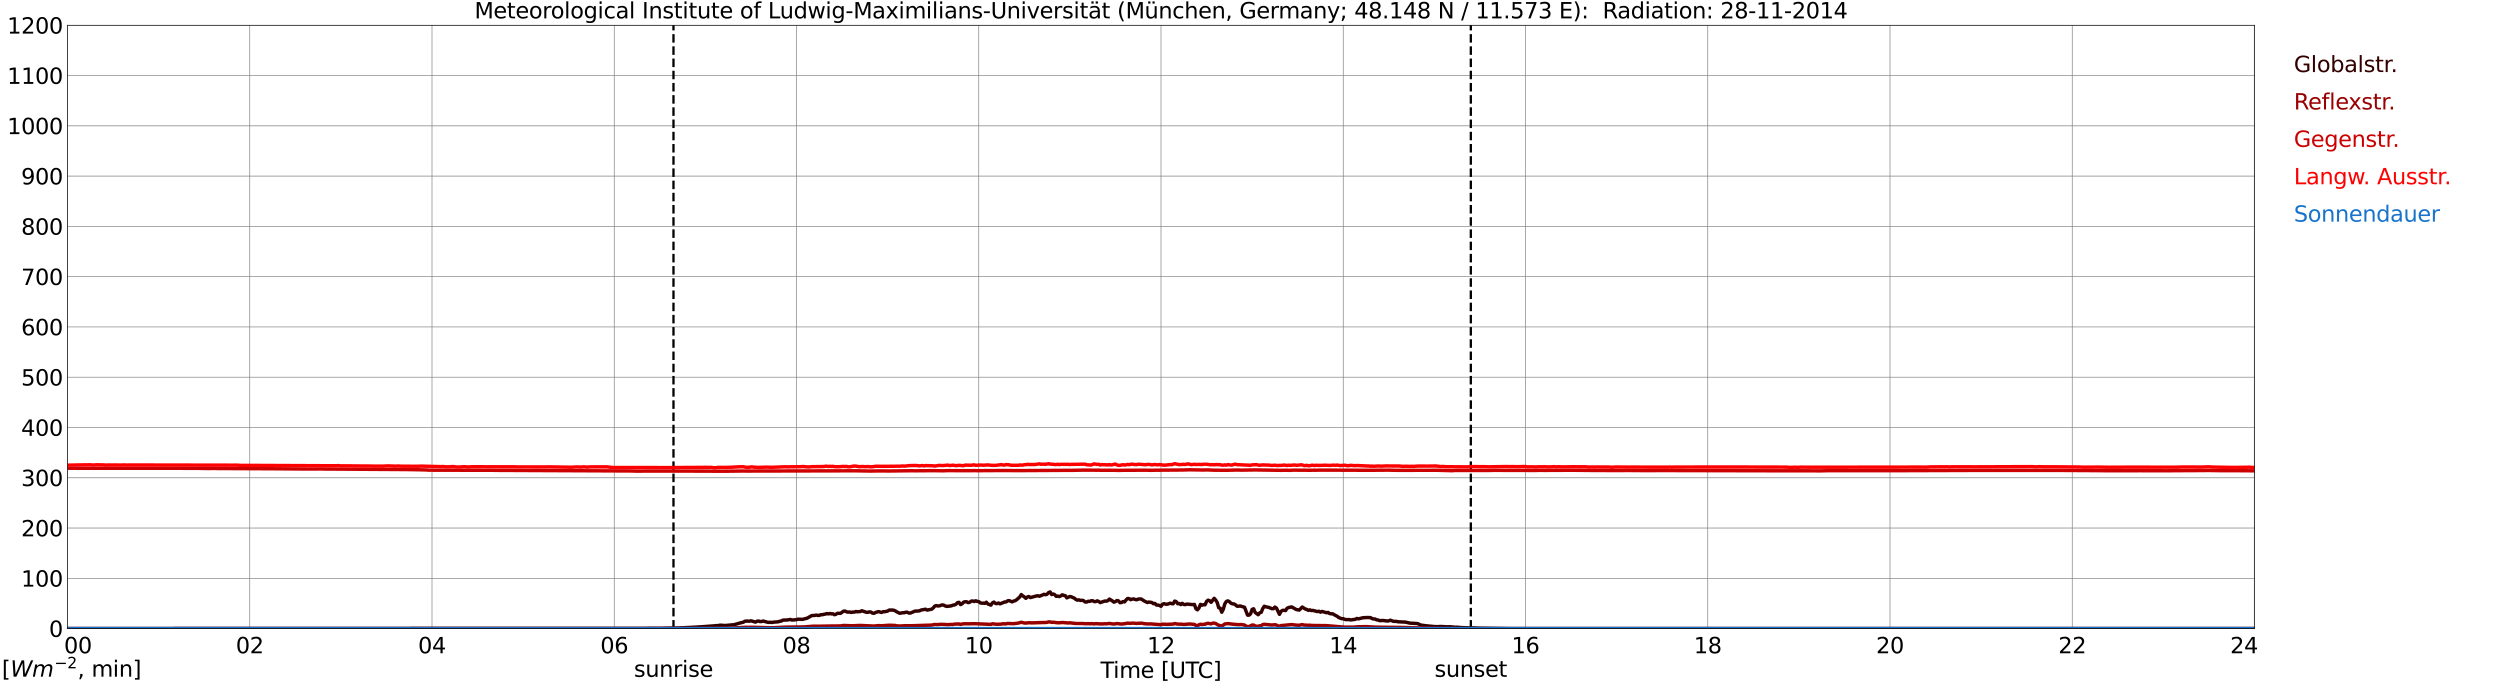 <?xml version="1.0" encoding="utf-8" standalone="no"?>
<!DOCTYPE svg PUBLIC "-//W3C//DTD SVG 1.1//EN"
  "http://www.w3.org/Graphics/SVG/1.1/DTD/svg11.dtd">
<svg xmlns:xlink="http://www.w3.org/1999/xlink" width="1085.4pt" height="296.64pt" viewBox="0 0 1085.4 296.64" xmlns="http://www.w3.org/2000/svg" version="1.1">
 <defs>
  <style type="text/css">*{stroke-linejoin: round; stroke-linecap: butt}</style>
 </defs>
 <g id="figure_1">
  <g id="patch_1">
   <path d="M 0 296.64 
L 1085.4 296.64 
L 1085.4 0 
L 0 0 
z
" style="fill: #ffffff"/>
  </g>
  <g id="axes_1">
   <g id="patch_2">
    <path d="M 29.306 272.909 
L 978.814 272.909 
L 978.814 10.976 
L 29.306 10.976 
z
" style="fill: #ffffff"/>
   </g>
   <g id="patch_3">
    <path d="M 978.814 272.909 
L 978.814 272.909 
L 978.814 10.976 
L 978.814 10.976 
z
" clip-path="url(#pd9d94b916f)" style="fill: #d3d3d3; opacity: 0.25; stroke: #d3d3d3; stroke-linejoin: miter"/>
   </g>
   <g id="matplotlib.axis_1">
    <g id="xtick_1">
     <g id="line2d_1">
      <path d="M 29.306 272.909 
L 29.306 10.976 
" clip-path="url(#pd9d94b916f)" style="fill: none; stroke: #808080; stroke-width: 0.3; stroke-linecap: square"/>
     </g>
     <g id="line2d_2"/>
     <g id="text_1">
      <!--    00 -->
      <g transform="translate(18.733 283.627) scale(0.095 -0.095)">
       <defs>
        <path id="DejaVuSans-20" transform="scale(0.016)"/>
        <path id="DejaVuSans-30" d="M 2034 4250 
Q 1547 4250 1301 3770 
Q 1056 3291 1056 2328 
Q 1056 1369 1301 889 
Q 1547 409 2034 409 
Q 2525 409 2770 889 
Q 3016 1369 3016 2328 
Q 3016 3291 2770 3770 
Q 2525 4250 2034 4250 
z
M 2034 4750 
Q 2819 4750 3233 4129 
Q 3647 3509 3647 2328 
Q 3647 1150 3233 529 
Q 2819 -91 2034 -91 
Q 1250 -91 836 529 
Q 422 1150 422 2328 
Q 422 3509 836 4129 
Q 1250 4750 2034 4750 
z
" transform="scale(0.016)"/>
       </defs>
       <use xlink:href="#DejaVuSans-20"/>
       <use xlink:href="#DejaVuSans-20" transform="translate(31.787 0)"/>
       <use xlink:href="#DejaVuSans-20" transform="translate(63.574 0)"/>
       <use xlink:href="#DejaVuSans-30" transform="translate(95.361 0)"/>
       <use xlink:href="#DejaVuSans-30" transform="translate(158.984 0)"/>
      </g>
     </g>
    </g>
    <g id="xtick_2">
     <g id="line2d_3">
      <path d="M 108.431 272.909 
L 108.431 10.976 
" clip-path="url(#pd9d94b916f)" style="fill: none; stroke: #808080; stroke-width: 0.3; stroke-linecap: square"/>
     </g>
     <g id="line2d_4"/>
     <g id="text_2">
      <!-- 02 -->
      <g transform="translate(102.387 283.627) scale(0.095 -0.095)">
       <defs>
        <path id="DejaVuSans-32" d="M 1228 531 
L 3431 531 
L 3431 0 
L 469 0 
L 469 531 
Q 828 903 1448 1529 
Q 2069 2156 2228 2338 
Q 2531 2678 2651 2914 
Q 2772 3150 2772 3378 
Q 2772 3750 2511 3984 
Q 2250 4219 1831 4219 
Q 1534 4219 1204 4116 
Q 875 4013 500 3803 
L 500 4441 
Q 881 4594 1212 4672 
Q 1544 4750 1819 4750 
Q 2544 4750 2975 4387 
Q 3406 4025 3406 3419 
Q 3406 3131 3298 2873 
Q 3191 2616 2906 2266 
Q 2828 2175 2409 1742 
Q 1991 1309 1228 531 
z
" transform="scale(0.016)"/>
       </defs>
       <use xlink:href="#DejaVuSans-30"/>
       <use xlink:href="#DejaVuSans-32" transform="translate(63.623 0)"/>
      </g>
     </g>
    </g>
    <g id="xtick_3">
     <g id="line2d_5">
      <path d="M 187.557 272.909 
L 187.557 10.976 
" clip-path="url(#pd9d94b916f)" style="fill: none; stroke: #808080; stroke-width: 0.3; stroke-linecap: square"/>
     </g>
     <g id="line2d_6"/>
     <g id="text_3">
      <!-- 04 -->
      <g transform="translate(181.513 283.627) scale(0.095 -0.095)">
       <defs>
        <path id="DejaVuSans-34" d="M 2419 4116 
L 825 1625 
L 2419 1625 
L 2419 4116 
z
M 2253 4666 
L 3047 4666 
L 3047 1625 
L 3713 1625 
L 3713 1100 
L 3047 1100 
L 3047 0 
L 2419 0 
L 2419 1100 
L 313 1100 
L 313 1709 
L 2253 4666 
z
" transform="scale(0.016)"/>
       </defs>
       <use xlink:href="#DejaVuSans-30"/>
       <use xlink:href="#DejaVuSans-34" transform="translate(63.623 0)"/>
      </g>
     </g>
    </g>
    <g id="xtick_4">
     <g id="line2d_7">
      <path d="M 266.683 272.909 
L 266.683 10.976 
" clip-path="url(#pd9d94b916f)" style="fill: none; stroke: #808080; stroke-width: 0.3; stroke-linecap: square"/>
     </g>
     <g id="line2d_8"/>
     <g id="text_4">
      <!-- 06 -->
      <g transform="translate(260.638 283.627) scale(0.095 -0.095)">
       <defs>
        <path id="DejaVuSans-36" d="M 2113 2584 
Q 1688 2584 1439 2293 
Q 1191 2003 1191 1497 
Q 1191 994 1439 701 
Q 1688 409 2113 409 
Q 2538 409 2786 701 
Q 3034 994 3034 1497 
Q 3034 2003 2786 2293 
Q 2538 2584 2113 2584 
z
M 3366 4563 
L 3366 3988 
Q 3128 4100 2886 4159 
Q 2644 4219 2406 4219 
Q 1781 4219 1451 3797 
Q 1122 3375 1075 2522 
Q 1259 2794 1537 2939 
Q 1816 3084 2150 3084 
Q 2853 3084 3261 2657 
Q 3669 2231 3669 1497 
Q 3669 778 3244 343 
Q 2819 -91 2113 -91 
Q 1303 -91 875 529 
Q 447 1150 447 2328 
Q 447 3434 972 4092 
Q 1497 4750 2381 4750 
Q 2619 4750 2861 4703 
Q 3103 4656 3366 4563 
z
" transform="scale(0.016)"/>
       </defs>
       <use xlink:href="#DejaVuSans-30"/>
       <use xlink:href="#DejaVuSans-36" transform="translate(63.623 0)"/>
      </g>
     </g>
    </g>
    <g id="xtick_5">
     <g id="line2d_9">
      <path d="M 345.808 272.909 
L 345.808 10.976 
" clip-path="url(#pd9d94b916f)" style="fill: none; stroke: #808080; stroke-width: 0.3; stroke-linecap: square"/>
     </g>
     <g id="line2d_10"/>
     <g id="text_5">
      <!-- 08 -->
      <g transform="translate(339.764 283.627) scale(0.095 -0.095)">
       <defs>
        <path id="DejaVuSans-38" d="M 2034 2216 
Q 1584 2216 1326 1975 
Q 1069 1734 1069 1313 
Q 1069 891 1326 650 
Q 1584 409 2034 409 
Q 2484 409 2743 651 
Q 3003 894 3003 1313 
Q 3003 1734 2745 1975 
Q 2488 2216 2034 2216 
z
M 1403 2484 
Q 997 2584 770 2862 
Q 544 3141 544 3541 
Q 544 4100 942 4425 
Q 1341 4750 2034 4750 
Q 2731 4750 3128 4425 
Q 3525 4100 3525 3541 
Q 3525 3141 3298 2862 
Q 3072 2584 2669 2484 
Q 3125 2378 3379 2068 
Q 3634 1759 3634 1313 
Q 3634 634 3220 271 
Q 2806 -91 2034 -91 
Q 1263 -91 848 271 
Q 434 634 434 1313 
Q 434 1759 690 2068 
Q 947 2378 1403 2484 
z
M 1172 3481 
Q 1172 3119 1398 2916 
Q 1625 2713 2034 2713 
Q 2441 2713 2670 2916 
Q 2900 3119 2900 3481 
Q 2900 3844 2670 4047 
Q 2441 4250 2034 4250 
Q 1625 4250 1398 4047 
Q 1172 3844 1172 3481 
z
" transform="scale(0.016)"/>
       </defs>
       <use xlink:href="#DejaVuSans-30"/>
       <use xlink:href="#DejaVuSans-38" transform="translate(63.623 0)"/>
      </g>
     </g>
    </g>
    <g id="xtick_6">
     <g id="line2d_11">
      <path d="M 424.934 272.909 
L 424.934 10.976 
" clip-path="url(#pd9d94b916f)" style="fill: none; stroke: #808080; stroke-width: 0.3; stroke-linecap: square"/>
     </g>
     <g id="line2d_12"/>
     <g id="text_6">
      <!-- 10 -->
      <g transform="translate(418.89 283.627) scale(0.095 -0.095)">
       <defs>
        <path id="DejaVuSans-31" d="M 794 531 
L 1825 531 
L 1825 4091 
L 703 3866 
L 703 4441 
L 1819 4666 
L 2450 4666 
L 2450 531 
L 3481 531 
L 3481 0 
L 794 0 
L 794 531 
z
" transform="scale(0.016)"/>
       </defs>
       <use xlink:href="#DejaVuSans-31"/>
       <use xlink:href="#DejaVuSans-30" transform="translate(63.623 0)"/>
      </g>
     </g>
    </g>
    <g id="xtick_7">
     <g id="line2d_13">
      <path d="M 504.06 272.909 
L 504.06 10.976 
" clip-path="url(#pd9d94b916f)" style="fill: none; stroke: #808080; stroke-width: 0.3; stroke-linecap: square"/>
     </g>
     <g id="line2d_14"/>
     <g id="text_7">
      <!-- 12 -->
      <g transform="translate(498.015 283.627) scale(0.095 -0.095)">
       <use xlink:href="#DejaVuSans-31"/>
       <use xlink:href="#DejaVuSans-32" transform="translate(63.623 0)"/>
      </g>
     </g>
    </g>
    <g id="xtick_8">
     <g id="line2d_15">
      <path d="M 583.185 272.909 
L 583.185 10.976 
" clip-path="url(#pd9d94b916f)" style="fill: none; stroke: #808080; stroke-width: 0.3; stroke-linecap: square"/>
     </g>
     <g id="line2d_16"/>
     <g id="text_8">
      <!-- 14 -->
      <g transform="translate(577.141 283.627) scale(0.095 -0.095)">
       <use xlink:href="#DejaVuSans-31"/>
       <use xlink:href="#DejaVuSans-34" transform="translate(63.623 0)"/>
      </g>
     </g>
    </g>
    <g id="xtick_9">
     <g id="line2d_17">
      <path d="M 662.311 272.909 
L 662.311 10.976 
" clip-path="url(#pd9d94b916f)" style="fill: none; stroke: #808080; stroke-width: 0.3; stroke-linecap: square"/>
     </g>
     <g id="line2d_18"/>
     <g id="text_9">
      <!-- 16 -->
      <g transform="translate(656.267 283.627) scale(0.095 -0.095)">
       <use xlink:href="#DejaVuSans-31"/>
       <use xlink:href="#DejaVuSans-36" transform="translate(63.623 0)"/>
      </g>
     </g>
    </g>
    <g id="xtick_10">
     <g id="line2d_19">
      <path d="M 741.437 272.909 
L 741.437 10.976 
" clip-path="url(#pd9d94b916f)" style="fill: none; stroke: #808080; stroke-width: 0.3; stroke-linecap: square"/>
     </g>
     <g id="line2d_20"/>
     <g id="text_10">
      <!-- 18 -->
      <g transform="translate(735.392 283.627) scale(0.095 -0.095)">
       <use xlink:href="#DejaVuSans-31"/>
       <use xlink:href="#DejaVuSans-38" transform="translate(63.623 0)"/>
      </g>
     </g>
    </g>
    <g id="xtick_11">
     <g id="line2d_21">
      <path d="M 820.562 272.909 
L 820.562 10.976 
" clip-path="url(#pd9d94b916f)" style="fill: none; stroke: #808080; stroke-width: 0.3; stroke-linecap: square"/>
     </g>
     <g id="line2d_22"/>
     <g id="text_11">
      <!-- 20 -->
      <g transform="translate(814.518 283.627) scale(0.095 -0.095)">
       <use xlink:href="#DejaVuSans-32"/>
       <use xlink:href="#DejaVuSans-30" transform="translate(63.623 0)"/>
      </g>
     </g>
    </g>
    <g id="xtick_12">
     <g id="line2d_23">
      <path d="M 899.688 272.909 
L 899.688 10.976 
" clip-path="url(#pd9d94b916f)" style="fill: none; stroke: #808080; stroke-width: 0.3; stroke-linecap: square"/>
     </g>
     <g id="line2d_24"/>
     <g id="text_12">
      <!-- 22 -->
      <g transform="translate(893.644 283.627) scale(0.095 -0.095)">
       <use xlink:href="#DejaVuSans-32"/>
       <use xlink:href="#DejaVuSans-32" transform="translate(63.623 0)"/>
      </g>
     </g>
    </g>
    <g id="xtick_13">
     <g id="line2d_25">
      <path d="M 978.814 272.909 
L 978.814 10.976 
" clip-path="url(#pd9d94b916f)" style="fill: none; stroke: #808080; stroke-width: 0.3; stroke-linecap: square"/>
     </g>
     <g id="line2d_26"/>
     <g id="text_13">
      <!-- 24    -->
      <g transform="translate(968.241 283.627) scale(0.095 -0.095)">
       <use xlink:href="#DejaVuSans-32"/>
       <use xlink:href="#DejaVuSans-34" transform="translate(63.623 0)"/>
       <use xlink:href="#DejaVuSans-20" transform="translate(127.246 0)"/>
       <use xlink:href="#DejaVuSans-20" transform="translate(159.033 0)"/>
       <use xlink:href="#DejaVuSans-20" transform="translate(190.82 0)"/>
      </g>
     </g>
    </g>
    <g id="text_14">
     <!-- Time [UTC] -->
     <g transform="translate(477.806 294.322) scale(0.095 -0.095)">
      <defs>
       <path id="DejaVuSans-54" d="M -19 4666 
L 3928 4666 
L 3928 4134 
L 2272 4134 
L 2272 0 
L 1638 0 
L 1638 4134 
L -19 4134 
L -19 4666 
z
" transform="scale(0.016)"/>
       <path id="DejaVuSans-69" d="M 603 3500 
L 1178 3500 
L 1178 0 
L 603 0 
L 603 3500 
z
M 603 4863 
L 1178 4863 
L 1178 4134 
L 603 4134 
L 603 4863 
z
" transform="scale(0.016)"/>
       <path id="DejaVuSans-6d" d="M 3328 2828 
Q 3544 3216 3844 3400 
Q 4144 3584 4550 3584 
Q 5097 3584 5394 3201 
Q 5691 2819 5691 2113 
L 5691 0 
L 5113 0 
L 5113 2094 
Q 5113 2597 4934 2840 
Q 4756 3084 4391 3084 
Q 3944 3084 3684 2787 
Q 3425 2491 3425 1978 
L 3425 0 
L 2847 0 
L 2847 2094 
Q 2847 2600 2669 2842 
Q 2491 3084 2119 3084 
Q 1678 3084 1418 2786 
Q 1159 2488 1159 1978 
L 1159 0 
L 581 0 
L 581 3500 
L 1159 3500 
L 1159 2956 
Q 1356 3278 1631 3431 
Q 1906 3584 2284 3584 
Q 2666 3584 2933 3390 
Q 3200 3197 3328 2828 
z
" transform="scale(0.016)"/>
       <path id="DejaVuSans-65" d="M 3597 1894 
L 3597 1613 
L 953 1613 
Q 991 1019 1311 708 
Q 1631 397 2203 397 
Q 2534 397 2845 478 
Q 3156 559 3463 722 
L 3463 178 
Q 3153 47 2828 -22 
Q 2503 -91 2169 -91 
Q 1331 -91 842 396 
Q 353 884 353 1716 
Q 353 2575 817 3079 
Q 1281 3584 2069 3584 
Q 2775 3584 3186 3129 
Q 3597 2675 3597 1894 
z
M 3022 2063 
Q 3016 2534 2758 2815 
Q 2500 3097 2075 3097 
Q 1594 3097 1305 2825 
Q 1016 2553 972 2059 
L 3022 2063 
z
" transform="scale(0.016)"/>
       <path id="DejaVuSans-5b" d="M 550 4863 
L 1875 4863 
L 1875 4416 
L 1125 4416 
L 1125 -397 
L 1875 -397 
L 1875 -844 
L 550 -844 
L 550 4863 
z
" transform="scale(0.016)"/>
       <path id="DejaVuSans-55" d="M 556 4666 
L 1191 4666 
L 1191 1831 
Q 1191 1081 1462 751 
Q 1734 422 2344 422 
Q 2950 422 3222 751 
Q 3494 1081 3494 1831 
L 3494 4666 
L 4128 4666 
L 4128 1753 
Q 4128 841 3676 375 
Q 3225 -91 2344 -91 
Q 1459 -91 1007 375 
Q 556 841 556 1753 
L 556 4666 
z
" transform="scale(0.016)"/>
       <path id="DejaVuSans-43" d="M 4122 4306 
L 4122 3641 
Q 3803 3938 3442 4084 
Q 3081 4231 2675 4231 
Q 1875 4231 1450 3742 
Q 1025 3253 1025 2328 
Q 1025 1406 1450 917 
Q 1875 428 2675 428 
Q 3081 428 3442 575 
Q 3803 722 4122 1019 
L 4122 359 
Q 3791 134 3420 21 
Q 3050 -91 2638 -91 
Q 1578 -91 968 557 
Q 359 1206 359 2328 
Q 359 3453 968 4101 
Q 1578 4750 2638 4750 
Q 3056 4750 3426 4639 
Q 3797 4528 4122 4306 
z
" transform="scale(0.016)"/>
       <path id="DejaVuSans-5d" d="M 1947 4863 
L 1947 -844 
L 622 -844 
L 622 -397 
L 1369 -397 
L 1369 4416 
L 622 4416 
L 622 4863 
L 1947 4863 
z
" transform="scale(0.016)"/>
      </defs>
      <use xlink:href="#DejaVuSans-54"/>
      <use xlink:href="#DejaVuSans-69" transform="translate(57.959 0)"/>
      <use xlink:href="#DejaVuSans-6d" transform="translate(85.742 0)"/>
      <use xlink:href="#DejaVuSans-65" transform="translate(183.154 0)"/>
      <use xlink:href="#DejaVuSans-20" transform="translate(244.678 0)"/>
      <use xlink:href="#DejaVuSans-5b" transform="translate(276.465 0)"/>
      <use xlink:href="#DejaVuSans-55" transform="translate(315.479 0)"/>
      <use xlink:href="#DejaVuSans-54" transform="translate(388.672 0)"/>
      <use xlink:href="#DejaVuSans-43" transform="translate(443.881 0)"/>
      <use xlink:href="#DejaVuSans-5d" transform="translate(513.705 0)"/>
     </g>
    </g>
   </g>
   <g id="matplotlib.axis_2">
    <g id="ytick_1">
     <g id="line2d_27">
      <path d="M 29.306 272.909 
L 978.814 272.909 
" clip-path="url(#pd9d94b916f)" style="fill: none; stroke: #808080; stroke-width: 0.3; stroke-linecap: square"/>
     </g>
     <g id="line2d_28"/>
     <g id="text_15">
      <!-- 0 -->
      <g transform="translate(21.261 276.518) scale(0.095 -0.095)">
       <use xlink:href="#DejaVuSans-30"/>
      </g>
     </g>
    </g>
    <g id="ytick_2">
     <g id="line2d_29">
      <path d="M 29.306 251.081 
L 978.814 251.081 
" clip-path="url(#pd9d94b916f)" style="fill: none; stroke: #808080; stroke-width: 0.3; stroke-linecap: square"/>
     </g>
     <g id="line2d_30"/>
     <g id="text_16">
      <!-- 100 -->
      <g transform="translate(9.173 254.69) scale(0.095 -0.095)">
       <use xlink:href="#DejaVuSans-31"/>
       <use xlink:href="#DejaVuSans-30" transform="translate(63.623 0)"/>
       <use xlink:href="#DejaVuSans-30" transform="translate(127.246 0)"/>
      </g>
     </g>
    </g>
    <g id="ytick_3">
     <g id="line2d_31">
      <path d="M 29.306 229.253 
L 978.814 229.253 
" clip-path="url(#pd9d94b916f)" style="fill: none; stroke: #808080; stroke-width: 0.3; stroke-linecap: square"/>
     </g>
     <g id="line2d_32"/>
     <g id="text_17">
      <!-- 200 -->
      <g transform="translate(9.173 232.863) scale(0.095 -0.095)">
       <use xlink:href="#DejaVuSans-32"/>
       <use xlink:href="#DejaVuSans-30" transform="translate(63.623 0)"/>
       <use xlink:href="#DejaVuSans-30" transform="translate(127.246 0)"/>
      </g>
     </g>
    </g>
    <g id="ytick_4">
     <g id="line2d_33">
      <path d="M 29.306 207.426 
L 978.814 207.426 
" clip-path="url(#pd9d94b916f)" style="fill: none; stroke: #808080; stroke-width: 0.3; stroke-linecap: square"/>
     </g>
     <g id="line2d_34"/>
     <g id="text_18">
      <!-- 300 -->
      <g transform="translate(9.173 211.035) scale(0.095 -0.095)">
       <defs>
        <path id="DejaVuSans-33" d="M 2597 2516 
Q 3050 2419 3304 2112 
Q 3559 1806 3559 1356 
Q 3559 666 3084 287 
Q 2609 -91 1734 -91 
Q 1441 -91 1130 -33 
Q 819 25 488 141 
L 488 750 
Q 750 597 1062 519 
Q 1375 441 1716 441 
Q 2309 441 2620 675 
Q 2931 909 2931 1356 
Q 2931 1769 2642 2001 
Q 2353 2234 1838 2234 
L 1294 2234 
L 1294 2753 
L 1863 2753 
Q 2328 2753 2575 2939 
Q 2822 3125 2822 3475 
Q 2822 3834 2567 4026 
Q 2313 4219 1838 4219 
Q 1578 4219 1281 4162 
Q 984 4106 628 3988 
L 628 4550 
Q 988 4650 1302 4700 
Q 1616 4750 1894 4750 
Q 2613 4750 3031 4423 
Q 3450 4097 3450 3541 
Q 3450 3153 3228 2886 
Q 3006 2619 2597 2516 
z
" transform="scale(0.016)"/>
       </defs>
       <use xlink:href="#DejaVuSans-33"/>
       <use xlink:href="#DejaVuSans-30" transform="translate(63.623 0)"/>
       <use xlink:href="#DejaVuSans-30" transform="translate(127.246 0)"/>
      </g>
     </g>
    </g>
    <g id="ytick_5">
     <g id="line2d_35">
      <path d="M 29.306 185.598 
L 978.814 185.598 
" clip-path="url(#pd9d94b916f)" style="fill: none; stroke: #808080; stroke-width: 0.3; stroke-linecap: square"/>
     </g>
     <g id="line2d_36"/>
     <g id="text_19">
      <!-- 400 -->
      <g transform="translate(9.173 189.207) scale(0.095 -0.095)">
       <use xlink:href="#DejaVuSans-34"/>
       <use xlink:href="#DejaVuSans-30" transform="translate(63.623 0)"/>
       <use xlink:href="#DejaVuSans-30" transform="translate(127.246 0)"/>
      </g>
     </g>
    </g>
    <g id="ytick_6">
     <g id="line2d_37">
      <path d="M 29.306 163.77 
L 978.814 163.77 
" clip-path="url(#pd9d94b916f)" style="fill: none; stroke: #808080; stroke-width: 0.3; stroke-linecap: square"/>
     </g>
     <g id="line2d_38"/>
     <g id="text_20">
      <!-- 500 -->
      <g transform="translate(9.173 167.379) scale(0.095 -0.095)">
       <defs>
        <path id="DejaVuSans-35" d="M 691 4666 
L 3169 4666 
L 3169 4134 
L 1269 4134 
L 1269 2991 
Q 1406 3038 1543 3061 
Q 1681 3084 1819 3084 
Q 2600 3084 3056 2656 
Q 3513 2228 3513 1497 
Q 3513 744 3044 326 
Q 2575 -91 1722 -91 
Q 1428 -91 1123 -41 
Q 819 9 494 109 
L 494 744 
Q 775 591 1075 516 
Q 1375 441 1709 441 
Q 2250 441 2565 725 
Q 2881 1009 2881 1497 
Q 2881 1984 2565 2268 
Q 2250 2553 1709 2553 
Q 1456 2553 1204 2497 
Q 953 2441 691 2322 
L 691 4666 
z
" transform="scale(0.016)"/>
       </defs>
       <use xlink:href="#DejaVuSans-35"/>
       <use xlink:href="#DejaVuSans-30" transform="translate(63.623 0)"/>
       <use xlink:href="#DejaVuSans-30" transform="translate(127.246 0)"/>
      </g>
     </g>
    </g>
    <g id="ytick_7">
     <g id="line2d_39">
      <path d="M 29.306 141.942 
L 978.814 141.942 
" clip-path="url(#pd9d94b916f)" style="fill: none; stroke: #808080; stroke-width: 0.3; stroke-linecap: square"/>
     </g>
     <g id="line2d_40"/>
     <g id="text_21">
      <!-- 600 -->
      <g transform="translate(9.173 145.551) scale(0.095 -0.095)">
       <use xlink:href="#DejaVuSans-36"/>
       <use xlink:href="#DejaVuSans-30" transform="translate(63.623 0)"/>
       <use xlink:href="#DejaVuSans-30" transform="translate(127.246 0)"/>
      </g>
     </g>
    </g>
    <g id="ytick_8">
     <g id="line2d_41">
      <path d="M 29.306 120.114 
L 978.814 120.114 
" clip-path="url(#pd9d94b916f)" style="fill: none; stroke: #808080; stroke-width: 0.3; stroke-linecap: square"/>
     </g>
     <g id="line2d_42"/>
     <g id="text_22">
      <!-- 700 -->
      <g transform="translate(9.173 123.724) scale(0.095 -0.095)">
       <defs>
        <path id="DejaVuSans-37" d="M 525 4666 
L 3525 4666 
L 3525 4397 
L 1831 0 
L 1172 0 
L 2766 4134 
L 525 4134 
L 525 4666 
z
" transform="scale(0.016)"/>
       </defs>
       <use xlink:href="#DejaVuSans-37"/>
       <use xlink:href="#DejaVuSans-30" transform="translate(63.623 0)"/>
       <use xlink:href="#DejaVuSans-30" transform="translate(127.246 0)"/>
      </g>
     </g>
    </g>
    <g id="ytick_9">
     <g id="line2d_43">
      <path d="M 29.306 98.287 
L 978.814 98.287 
" clip-path="url(#pd9d94b916f)" style="fill: none; stroke: #808080; stroke-width: 0.3; stroke-linecap: square"/>
     </g>
     <g id="line2d_44"/>
     <g id="text_23">
      <!-- 800 -->
      <g transform="translate(9.173 101.896) scale(0.095 -0.095)">
       <use xlink:href="#DejaVuSans-38"/>
       <use xlink:href="#DejaVuSans-30" transform="translate(63.623 0)"/>
       <use xlink:href="#DejaVuSans-30" transform="translate(127.246 0)"/>
      </g>
     </g>
    </g>
    <g id="ytick_10">
     <g id="line2d_45">
      <path d="M 29.306 76.459 
L 978.814 76.459 
" clip-path="url(#pd9d94b916f)" style="fill: none; stroke: #808080; stroke-width: 0.3; stroke-linecap: square"/>
     </g>
     <g id="line2d_46"/>
     <g id="text_24">
      <!-- 900 -->
      <g transform="translate(9.173 80.068) scale(0.095 -0.095)">
       <defs>
        <path id="DejaVuSans-39" d="M 703 97 
L 703 672 
Q 941 559 1184 500 
Q 1428 441 1663 441 
Q 2288 441 2617 861 
Q 2947 1281 2994 2138 
Q 2813 1869 2534 1725 
Q 2256 1581 1919 1581 
Q 1219 1581 811 2004 
Q 403 2428 403 3163 
Q 403 3881 828 4315 
Q 1253 4750 1959 4750 
Q 2769 4750 3195 4129 
Q 3622 3509 3622 2328 
Q 3622 1225 3098 567 
Q 2575 -91 1691 -91 
Q 1453 -91 1209 -44 
Q 966 3 703 97 
z
M 1959 2075 
Q 2384 2075 2632 2365 
Q 2881 2656 2881 3163 
Q 2881 3666 2632 3958 
Q 2384 4250 1959 4250 
Q 1534 4250 1286 3958 
Q 1038 3666 1038 3163 
Q 1038 2656 1286 2365 
Q 1534 2075 1959 2075 
z
" transform="scale(0.016)"/>
       </defs>
       <use xlink:href="#DejaVuSans-39"/>
       <use xlink:href="#DejaVuSans-30" transform="translate(63.623 0)"/>
       <use xlink:href="#DejaVuSans-30" transform="translate(127.246 0)"/>
      </g>
     </g>
    </g>
    <g id="ytick_11">
     <g id="line2d_47">
      <path d="M 29.306 54.631 
L 978.814 54.631 
" clip-path="url(#pd9d94b916f)" style="fill: none; stroke: #808080; stroke-width: 0.3; stroke-linecap: square"/>
     </g>
     <g id="line2d_48"/>
     <g id="text_25">
      <!-- 1000 -->
      <g transform="translate(3.128 58.24) scale(0.095 -0.095)">
       <use xlink:href="#DejaVuSans-31"/>
       <use xlink:href="#DejaVuSans-30" transform="translate(63.623 0)"/>
       <use xlink:href="#DejaVuSans-30" transform="translate(127.246 0)"/>
       <use xlink:href="#DejaVuSans-30" transform="translate(190.869 0)"/>
      </g>
     </g>
    </g>
    <g id="ytick_12">
     <g id="line2d_49">
      <path d="M 29.306 32.803 
L 978.814 32.803 
" clip-path="url(#pd9d94b916f)" style="fill: none; stroke: #808080; stroke-width: 0.3; stroke-linecap: square"/>
     </g>
     <g id="line2d_50"/>
     <g id="text_26">
      <!-- 1100 -->
      <g transform="translate(3.128 36.413) scale(0.095 -0.095)">
       <use xlink:href="#DejaVuSans-31"/>
       <use xlink:href="#DejaVuSans-31" transform="translate(63.623 0)"/>
       <use xlink:href="#DejaVuSans-30" transform="translate(127.246 0)"/>
       <use xlink:href="#DejaVuSans-30" transform="translate(190.869 0)"/>
      </g>
     </g>
    </g>
    <g id="ytick_13">
     <g id="line2d_51">
      <path d="M 29.306 10.976 
L 978.814 10.976 
" clip-path="url(#pd9d94b916f)" style="fill: none; stroke: #808080; stroke-width: 0.3; stroke-linecap: square"/>
     </g>
     <g id="line2d_52"/>
     <g id="text_27">
      <!-- 1200 -->
      <g transform="translate(3.128 14.585) scale(0.095 -0.095)">
       <use xlink:href="#DejaVuSans-31"/>
       <use xlink:href="#DejaVuSans-32" transform="translate(63.623 0)"/>
       <use xlink:href="#DejaVuSans-30" transform="translate(127.246 0)"/>
       <use xlink:href="#DejaVuSans-30" transform="translate(190.869 0)"/>
      </g>
     </g>
    </g>
   </g>
   <g id="line2d_53">
    <path d="M 292.399 272.909 
L 292.399 10.976 
" clip-path="url(#pd9d94b916f)" style="fill: none; stroke-dasharray: 3.7,1.6; stroke-dashoffset: 0; stroke: #000000"/>
   </g>
   <g id="line2d_54">
    <path d="M 638.573 272.909 
L 638.573 10.976 
" clip-path="url(#pd9d94b916f)" style="fill: none; stroke-dasharray: 3.7,1.6; stroke-dashoffset: 0; stroke: #000000"/>
   </g>
   <g id="line2d_55">
    <path d="M 29.306 272.909 
L 282.508 272.837 
L 283.827 272.817 
L 286.464 272.837 
L 289.761 272.736 
L 294.377 272.656 
L 301.63 272.293 
L 303.608 272.173 
L 304.927 272.092 
L 310.202 271.71 
L 310.861 271.61 
L 311.521 271.671 
L 312.18 271.49 
L 312.839 271.429 
L 314.818 271.571 
L 318.114 271.267 
L 318.774 271.208 
L 321.411 270.444 
L 322.73 270.143 
L 323.39 269.72 
L 324.049 269.641 
L 325.368 269.7 
L 326.027 269.519 
L 328.005 270.102 
L 328.665 269.72 
L 329.324 269.619 
L 329.983 269.862 
L 330.643 269.842 
L 331.302 269.619 
L 333.28 270.163 
L 333.94 270.224 
L 334.599 270.163 
L 335.258 270.263 
L 335.918 270.102 
L 337.896 269.962 
L 338.555 269.72 
L 339.215 269.641 
L 339.874 269.237 
L 341.852 269.159 
L 343.171 268.936 
L 343.83 269.198 
L 345.149 269.098 
L 345.808 269.017 
L 346.468 268.816 
L 348.446 268.897 
L 350.424 268.395 
L 352.402 267.269 
L 353.721 267.188 
L 354.38 267.028 
L 355.04 267.188 
L 355.699 267.188 
L 356.359 266.887 
L 357.018 266.906 
L 357.677 266.705 
L 358.337 266.625 
L 358.996 266.365 
L 359.655 266.566 
L 360.315 266.345 
L 360.974 266.524 
L 361.634 266.485 
L 362.293 266.887 
L 362.952 266.686 
L 363.612 266.264 
L 364.93 266.284 
L 366.249 265.339 
L 366.909 265.3 
L 367.568 265.64 
L 368.227 265.782 
L 368.887 265.682 
L 369.546 265.922 
L 370.206 265.721 
L 370.865 265.782 
L 371.524 265.5 
L 372.184 265.601 
L 373.502 265.52 
L 374.162 265.158 
L 376.14 265.841 
L 376.799 265.821 
L 377.459 265.66 
L 378.118 265.721 
L 378.777 266.184 
L 379.437 266.284 
L 380.096 265.922 
L 381.415 265.52 
L 382.734 265.902 
L 383.393 265.581 
L 384.053 265.581 
L 385.371 265.319 
L 386.031 264.876 
L 387.349 264.857 
L 388.009 264.937 
L 388.668 265.199 
L 389.328 265.64 
L 390.646 266.264 
L 391.965 266.022 
L 392.624 266.022 
L 393.284 265.782 
L 393.943 265.821 
L 394.603 266.164 
L 395.262 266.164 
L 397.24 265.319 
L 398.559 265.278 
L 399.218 265.199 
L 399.878 264.857 
L 401.856 264.494 
L 402.515 264.876 
L 404.493 264.494 
L 405.153 263.973 
L 405.812 263.147 
L 406.471 262.927 
L 407.131 263.088 
L 407.79 263.047 
L 409.109 262.606 
L 409.768 262.746 
L 410.428 263.108 
L 411.087 263.27 
L 412.406 263.128 
L 413.065 263.027 
L 413.725 262.726 
L 414.384 262.645 
L 415.043 262.344 
L 415.703 261.641 
L 416.362 261.521 
L 417.022 262.486 
L 417.681 262.163 
L 418.34 261.44 
L 419 261.259 
L 419.659 261.259 
L 420.318 261.641 
L 420.978 261.499 
L 421.637 260.997 
L 422.297 260.917 
L 422.956 261.139 
L 423.615 260.836 
L 424.275 261.098 
L 424.934 261.179 
L 425.593 261.742 
L 426.253 261.881 
L 426.912 261.842 
L 427.572 261.962 
L 428.231 261.46 
L 428.89 262.224 
L 430.209 262.726 
L 430.869 261.742 
L 431.528 261.399 
L 432.187 261.982 
L 432.847 262.082 
L 433.506 261.801 
L 434.165 262.183 
L 436.144 261.36 
L 436.803 261.34 
L 437.462 260.858 
L 438.122 260.757 
L 439.44 261.299 
L 440.1 260.958 
L 440.759 260.797 
L 441.419 260.353 
L 442.737 259.188 
L 443.397 258.145 
L 444.056 258.727 
L 444.716 259.149 
L 445.375 259.771 
L 446.034 259.188 
L 446.694 258.987 
L 447.353 259.45 
L 449.991 258.727 
L 450.65 258.666 
L 451.309 258.867 
L 453.287 258.022 
L 453.947 258.223 
L 454.606 257.983 
L 455.266 257.258 
L 455.925 256.999 
L 456.584 258.123 
L 457.244 257.883 
L 457.903 258.145 
L 458.563 258.908 
L 459.222 258.786 
L 459.881 259.009 
L 460.541 258.727 
L 461.2 258.245 
L 461.859 258.526 
L 462.519 258.627 
L 463.178 259.57 
L 464.497 258.967 
L 465.156 259.129 
L 466.475 259.731 
L 467.134 260.295 
L 467.794 260.576 
L 468.453 260.434 
L 469.113 260.677 
L 469.772 260.615 
L 470.431 260.757 
L 471.091 261.36 
L 471.75 261.399 
L 472.409 261.039 
L 473.069 261.117 
L 473.728 260.836 
L 474.388 260.797 
L 475.047 261.198 
L 475.706 261.179 
L 476.366 260.858 
L 477.025 261.139 
L 477.685 261.622 
L 479.663 260.938 
L 480.322 260.997 
L 480.981 260.797 
L 481.641 260.094 
L 482.96 260.897 
L 483.619 261.44 
L 484.278 261.179 
L 484.938 260.735 
L 485.597 260.877 
L 486.256 261.661 
L 486.916 261.58 
L 487.575 261.179 
L 488.235 261.318 
L 488.894 260.476 
L 489.553 259.851 
L 490.213 259.893 
L 490.872 260.353 
L 491.532 260.113 
L 492.191 260.033 
L 492.85 260.275 
L 493.51 260.395 
L 494.169 260.113 
L 494.828 260.033 
L 495.488 260.074 
L 496.807 260.938 
L 498.125 261.58 
L 498.785 261.379 
L 500.103 261.58 
L 500.763 262.104 
L 501.422 261.982 
L 502.082 262.687 
L 502.741 262.687 
L 503.4 262.868 
L 504.06 263.228 
L 504.719 262.344 
L 505.379 262.082 
L 506.038 262.305 
L 506.697 262.325 
L 507.357 262.163 
L 508.016 261.862 
L 508.675 262.082 
L 509.335 262.143 
L 509.994 260.978 
L 510.654 261.179 
L 511.313 262.124 
L 511.972 262.004 
L 512.632 262.486 
L 513.291 261.943 
L 513.95 262.445 
L 514.61 262.506 
L 515.269 262.263 
L 517.907 262.506 
L 518.566 262.425 
L 519.226 264.293 
L 519.885 264.756 
L 520.544 263.973 
L 521.204 262.405 
L 521.863 262.746 
L 522.522 262.525 
L 523.182 262.586 
L 523.841 261.117 
L 524.501 260.556 
L 525.16 260.797 
L 525.819 261.499 
L 527.138 259.771 
L 527.797 260.495 
L 528.457 261.58 
L 529.116 263.872 
L 529.776 264.034 
L 530.435 265.802 
L 531.094 264.555 
L 531.754 262.204 
L 532.413 261.139 
L 533.073 260.877 
L 533.732 261.198 
L 534.391 261.842 
L 535.051 262.163 
L 535.71 262.204 
L 536.369 262.545 
L 537.029 263.169 
L 537.688 263.209 
L 538.348 263.069 
L 540.326 263.652 
L 541.644 267.068 
L 542.304 267.068 
L 542.963 266.465 
L 543.623 264.555 
L 544.282 264.313 
L 544.941 265.922 
L 546.26 266.887 
L 546.919 266.064 
L 547.579 265.841 
L 548.238 264.213 
L 548.898 263.209 
L 549.557 263.451 
L 550.876 263.711 
L 552.195 264.274 
L 552.854 264.274 
L 553.513 263.571 
L 554.173 263.992 
L 555.491 266.725 
L 556.151 265.459 
L 556.81 264.998 
L 557.47 264.957 
L 558.129 265.099 
L 558.788 264.093 
L 559.448 263.772 
L 560.766 263.49 
L 562.745 264.616 
L 564.063 264.876 
L 565.382 263.551 
L 566.701 264.416 
L 567.36 264.595 
L 568.02 264.998 
L 568.679 264.776 
L 569.338 265.077 
L 569.998 265.018 
L 571.976 265.52 
L 572.635 265.38 
L 573.295 265.782 
L 573.954 265.459 
L 575.273 265.841 
L 575.932 266.022 
L 576.592 265.902 
L 577.251 266.365 
L 577.91 266.485 
L 578.57 266.485 
L 579.889 267.249 
L 580.548 267.55 
L 581.207 268.113 
L 582.526 268.615 
L 583.185 268.615 
L 583.845 268.897 
L 584.504 269.017 
L 585.823 268.997 
L 586.482 269.159 
L 588.46 268.858 
L 589.12 268.515 
L 589.779 268.696 
L 591.757 268.194 
L 593.736 268.094 
L 595.054 268.153 
L 595.714 268.576 
L 596.373 268.735 
L 597.032 268.755 
L 597.692 269.117 
L 598.351 269.178 
L 599.011 269.48 
L 600.329 269.379 
L 602.307 269.619 
L 602.967 269.541 
L 603.626 269.259 
L 604.945 269.761 
L 606.264 269.781 
L 606.923 269.942 
L 610.22 270.102 
L 611.539 270.405 
L 612.198 270.545 
L 614.176 270.645 
L 615.495 270.746 
L 616.814 271.37 
L 618.792 271.649 
L 622.748 272.031 
L 624.067 272.073 
L 625.386 271.992 
L 628.683 272.154 
L 629.342 272.092 
L 631.98 272.335 
L 632.639 272.293 
L 633.958 272.435 
L 635.936 272.536 
L 638.573 272.614 
L 639.892 272.614 
L 641.87 272.715 
L 649.123 272.817 
L 655.717 272.909 
L 978.154 272.909 
L 978.154 272.909 
" clip-path="url(#pd9d94b916f)" style="fill: none; stroke: #330000; stroke-width: 1.5; stroke-linecap: square"/>
   </g>
   <g id="line2d_56">
    <path d="M 29.306 272.909 
L 305.586 272.83 
L 307.564 272.771 
L 310.861 272.771 
L 317.455 272.691 
L 324.049 272.328 
L 324.708 272.389 
L 326.027 272.328 
L 335.258 272.549 
L 341.193 272.267 
L 349.105 272.188 
L 353.062 271.865 
L 355.04 271.885 
L 360.974 271.785 
L 362.952 271.785 
L 364.271 271.745 
L 364.93 271.745 
L 366.249 271.545 
L 368.227 271.625 
L 370.206 271.684 
L 372.843 271.545 
L 374.162 271.564 
L 379.437 271.806 
L 381.415 271.606 
L 382.734 271.684 
L 386.031 271.444 
L 388.668 271.545 
L 389.328 271.726 
L 390.646 271.785 
L 393.284 271.645 
L 395.262 271.684 
L 404.493 271.383 
L 405.812 271.123 
L 407.131 271.182 
L 408.45 271.043 
L 411.746 271.202 
L 412.406 271.101 
L 413.725 271.123 
L 414.384 270.962 
L 416.362 270.901 
L 417.022 271.082 
L 418.34 270.82 
L 420.978 270.842 
L 422.297 270.781 
L 424.275 270.82 
L 430.209 271.082 
L 430.869 270.82 
L 432.187 270.981 
L 432.847 271.043 
L 434.165 270.981 
L 434.825 270.962 
L 435.484 270.781 
L 436.144 270.881 
L 436.803 270.842 
L 437.462 270.68 
L 440.1 270.781 
L 442.078 270.519 
L 443.397 270.159 
L 444.716 270.479 
L 445.375 270.519 
L 446.694 270.359 
L 448.012 270.438 
L 451.309 270.318 
L 453.947 270.259 
L 454.606 270.198 
L 455.266 269.997 
L 455.925 270.017 
L 456.584 270.217 
L 457.244 270.137 
L 459.222 270.399 
L 460.541 270.337 
L 461.2 270.259 
L 463.838 270.479 
L 464.497 270.399 
L 465.816 270.56 
L 467.134 270.7 
L 469.772 270.7 
L 471.75 270.82 
L 472.409 270.719 
L 473.069 270.842 
L 473.728 270.741 
L 475.047 270.881 
L 475.706 270.761 
L 478.344 270.901 
L 479.663 270.8 
L 480.322 270.842 
L 481.641 270.68 
L 482.96 270.861 
L 483.619 270.942 
L 484.938 270.719 
L 486.916 270.942 
L 488.235 270.8 
L 489.553 270.54 
L 490.872 270.641 
L 491.532 270.519 
L 492.85 270.619 
L 493.51 270.68 
L 494.169 270.58 
L 494.828 270.641 
L 495.488 270.519 
L 496.807 270.781 
L 498.125 270.901 
L 499.444 270.861 
L 504.06 271.224 
L 504.719 270.981 
L 506.697 271.062 
L 509.335 270.962 
L 509.994 270.719 
L 511.313 270.962 
L 513.291 271.023 
L 513.95 271.101 
L 516.588 270.901 
L 518.566 271.101 
L 519.226 271.545 
L 519.885 271.584 
L 521.204 271.001 
L 521.863 271.163 
L 522.522 271.043 
L 523.182 271.043 
L 523.841 270.719 
L 524.501 270.599 
L 525.819 270.881 
L 526.479 270.56 
L 527.138 270.519 
L 527.797 270.719 
L 529.116 271.483 
L 529.776 271.606 
L 530.435 271.865 
L 531.754 270.901 
L 533.073 270.741 
L 535.71 271.043 
L 537.688 271.202 
L 539.007 271.143 
L 540.326 271.363 
L 540.985 271.806 
L 541.644 272.066 
L 542.304 272.007 
L 543.623 271.363 
L 544.282 271.383 
L 544.941 271.765 
L 545.601 271.907 
L 546.26 271.885 
L 546.919 271.684 
L 547.579 271.665 
L 548.238 271.163 
L 548.898 271.043 
L 552.195 271.363 
L 553.513 271.224 
L 554.173 271.363 
L 554.832 271.745 
L 555.491 271.865 
L 556.151 271.606 
L 560.766 271.163 
L 562.745 271.403 
L 564.063 271.464 
L 565.382 271.163 
L 566.042 271.363 
L 568.02 271.464 
L 568.679 271.425 
L 569.338 271.545 
L 575.932 271.625 
L 580.548 272.007 
L 581.867 272.127 
L 583.845 272.267 
L 585.164 272.267 
L 587.801 272.267 
L 589.12 272.127 
L 590.439 272.108 
L 593.076 272.047 
L 597.032 272.267 
L 598.351 272.289 
L 600.329 272.328 
L 608.901 272.409 
L 612.198 272.509 
L 624.067 272.771 
L 630.661 272.83 
L 631.98 272.909 
L 978.154 272.909 
L 978.154 272.909 
" clip-path="url(#pd9d94b916f)" style="fill: none; stroke: #990000; stroke-width: 1.5; stroke-linecap: square"/>
   </g>
   <g id="line2d_57">
    <path d="M 29.306 203.276 
L 31.284 203.302 
L 64.253 203.302 
L 85.353 203.328 
L 90.628 203.42 
L 92.606 203.359 
L 94.584 203.411 
L 118.322 203.514 
L 134.147 203.636 
L 139.422 203.599 
L 142.06 203.66 
L 144.697 203.66 
L 176.348 203.861 
L 181.623 203.946 
L 184.92 204.029 
L 186.238 204.127 
L 210.635 204.186 
L 213.273 204.158 
L 215.251 204.212 
L 273.936 204.477 
L 276.573 204.555 
L 281.189 204.516 
L 304.267 204.538 
L 314.158 204.594 
L 322.071 204.498 
L 324.708 204.512 
L 368.227 204.411 
L 371.524 204.405 
L 378.118 204.516 
L 381.415 204.448 
L 386.031 204.488 
L 395.262 204.378 
L 397.899 204.396 
L 405.153 204.339 
L 409.768 204.405 
L 411.087 204.324 
L 421.637 204.354 
L 422.956 204.315 
L 424.934 204.365 
L 426.912 204.328 
L 434.165 204.289 
L 437.462 204.278 
L 441.419 204.326 
L 463.838 204.197 
L 465.156 204.215 
L 469.772 204.119 
L 475.047 204.127 
L 476.366 204.162 
L 477.025 204.103 
L 477.685 204.186 
L 479.663 204.175 
L 482.3 204.182 
L 484.278 204.186 
L 485.597 204.247 
L 486.916 204.191 
L 497.466 204.138 
L 500.103 204.199 
L 501.422 204.149 
L 513.291 204.06 
L 516.588 203.964 
L 521.863 204.057 
L 524.501 204.027 
L 527.138 204.138 
L 532.413 204.186 
L 537.029 204.064 
L 539.007 204.114 
L 544.941 204.027 
L 556.151 204.197 
L 558.129 204.158 
L 560.107 204.206 
L 561.426 204.116 
L 568.679 204.169 
L 574.613 204.101 
L 594.395 204.18 
L 595.714 204.178 
L 599.011 204.138 
L 602.967 204.123 
L 605.604 204.186 
L 606.923 204.195 
L 624.067 204.18 
L 630.661 204.367 
L 631.32 204.276 
L 633.298 204.265 
L 646.486 204.256 
L 648.464 204.208 
L 662.97 204.241 
L 665.608 204.267 
L 668.246 204.215 
L 671.542 204.219 
L 682.752 204.171 
L 691.983 204.258 
L 693.961 204.26 
L 697.918 204.278 
L 702.533 204.285 
L 707.149 204.267 
L 709.127 204.282 
L 711.105 204.298 
L 713.743 204.311 
L 716.38 204.311 
L 722.315 204.293 
L 771.768 204.402 
L 786.934 204.415 
L 788.912 204.422 
L 790.89 204.42 
L 793.528 204.354 
L 824.519 204.343 
L 825.837 204.341 
L 859.466 204.228 
L 893.754 204.232 
L 910.238 204.322 
L 914.194 204.372 
L 917.491 204.367 
L 920.129 204.385 
L 926.723 204.374 
L 928.701 204.359 
L 941.229 204.391 
L 943.867 204.352 
L 955.076 204.298 
L 959.032 204.26 
L 964.967 204.359 
L 968.923 204.339 
L 978.154 204.402 
L 978.154 204.402 
" clip-path="url(#pd9d94b916f)" style="fill: none; stroke: #cc0000; stroke-width: 1.5; stroke-linecap: square"/>
   </g>
   <g id="line2d_58">
    <path d="M 29.306 201.929 
L 30.625 201.931 
L 35.24 201.846 
L 39.197 201.798 
L 40.515 201.916 
L 41.834 201.787 
L 45.131 201.846 
L 45.79 201.938 
L 47.109 201.881 
L 53.043 201.901 
L 53.703 201.84 
L 55.022 201.914 
L 56.34 201.877 
L 101.178 201.958 
L 102.497 201.938 
L 105.135 202.071 
L 107.772 202.047 
L 146.016 202.215 
L 146.676 202.134 
L 147.994 202.255 
L 152.61 202.27 
L 156.566 202.309 
L 159.863 202.316 
L 163.16 202.388 
L 164.479 202.368 
L 166.457 202.372 
L 168.435 202.265 
L 171.732 202.394 
L 173.051 202.322 
L 174.37 202.416 
L 181.623 202.418 
L 182.941 202.364 
L 191.513 202.597 
L 192.173 202.549 
L 194.151 202.695 
L 195.47 202.628 
L 196.788 202.564 
L 198.107 202.737 
L 199.426 202.776 
L 200.745 202.661 
L 202.063 202.617 
L 202.723 202.75 
L 204.042 202.702 
L 205.36 202.645 
L 223.164 202.661 
L 224.482 202.711 
L 237.011 202.713 
L 238.329 202.691 
L 248.22 202.85 
L 250.198 202.719 
L 252.176 202.785 
L 253.495 202.68 
L 254.814 202.809 
L 256.133 202.709 
L 257.451 202.682 
L 258.77 202.702 
L 261.408 202.698 
L 262.726 202.691 
L 263.386 202.667 
L 266.023 202.975 
L 285.145 202.992 
L 287.783 203.016 
L 304.927 202.92 
L 306.246 202.89 
L 308.224 202.942 
L 308.883 202.894 
L 309.543 203.064 
L 310.861 203.08 
L 311.521 202.936 
L 315.477 202.931 
L 316.796 202.883 
L 320.752 202.674 
L 322.73 202.641 
L 324.049 202.914 
L 325.368 202.864 
L 326.027 202.719 
L 326.686 202.715 
L 327.346 202.855 
L 328.005 202.824 
L 328.665 202.946 
L 332.621 202.811 
L 335.258 202.877 
L 339.215 202.715 
L 340.533 202.669 
L 341.852 202.693 
L 347.787 202.619 
L 348.446 202.543 
L 351.083 202.746 
L 352.402 202.612 
L 357.677 202.558 
L 358.337 202.423 
L 358.996 202.412 
L 359.655 202.534 
L 360.315 202.447 
L 360.974 202.525 
L 361.634 202.455 
L 362.293 202.619 
L 364.271 202.647 
L 366.249 202.488 
L 366.909 202.556 
L 367.568 202.492 
L 368.227 202.682 
L 368.887 202.68 
L 370.865 202.32 
L 372.184 202.455 
L 372.843 202.626 
L 374.821 202.536 
L 375.481 202.63 
L 376.799 202.56 
L 378.118 202.687 
L 379.437 202.575 
L 380.096 202.423 
L 384.053 202.473 
L 387.349 202.429 
L 390.646 202.403 
L 391.965 202.298 
L 392.624 202.396 
L 394.603 202.163 
L 395.921 202.117 
L 397.899 202.106 
L 399.218 202.268 
L 400.537 202.119 
L 401.196 202.305 
L 401.856 202.141 
L 405.153 202.228 
L 405.812 202.355 
L 407.131 202.143 
L 407.79 202.041 
L 409.109 202.139 
L 410.428 202.047 
L 411.087 201.951 
L 411.746 201.979 
L 412.406 202.137 
L 413.725 201.955 
L 415.043 202.189 
L 416.362 202.017 
L 418.34 202.2 
L 419 201.923 
L 421.637 202.004 
L 422.956 201.803 
L 423.615 202.034 
L 425.593 201.892 
L 426.912 201.975 
L 428.89 201.838 
L 430.209 202.008 
L 432.187 202.052 
L 434.825 201.713 
L 435.484 201.923 
L 436.144 201.907 
L 436.803 201.709 
L 438.122 201.79 
L 438.781 201.99 
L 442.078 202.008 
L 442.737 201.875 
L 444.056 201.942 
L 444.716 201.744 
L 445.375 201.766 
L 446.034 201.569 
L 446.694 201.68 
L 448.012 201.689 
L 449.331 201.678 
L 451.309 201.381 
L 451.969 201.589 
L 452.628 201.501 
L 453.947 201.571 
L 455.266 201.322 
L 455.925 201.504 
L 457.244 201.578 
L 457.903 201.687 
L 458.563 201.683 
L 459.222 201.543 
L 459.881 201.722 
L 460.541 201.578 
L 463.178 201.593 
L 463.838 201.584 
L 464.497 201.7 
L 465.156 201.582 
L 466.475 201.591 
L 471.091 201.517 
L 471.75 201.783 
L 473.728 201.894 
L 475.047 201.392 
L 476.366 201.65 
L 477.025 201.571 
L 477.685 201.897 
L 478.344 201.7 
L 480.981 201.851 
L 481.641 201.694 
L 482.3 201.89 
L 482.96 201.792 
L 483.619 201.578 
L 484.278 201.493 
L 484.938 201.842 
L 485.597 202.036 
L 486.256 202.014 
L 487.575 201.75 
L 488.235 201.897 
L 488.894 201.816 
L 489.553 201.619 
L 490.213 201.746 
L 491.532 201.475 
L 492.191 201.656 
L 493.51 201.715 
L 494.169 201.534 
L 497.466 201.787 
L 498.125 201.639 
L 498.785 201.608 
L 500.103 201.827 
L 501.422 201.676 
L 502.741 201.825 
L 503.4 201.685 
L 505.379 201.982 
L 508.016 201.709 
L 508.675 201.766 
L 509.994 201.316 
L 511.972 201.728 
L 513.95 201.589 
L 514.61 201.67 
L 515.269 201.475 
L 515.929 201.399 
L 517.247 201.757 
L 518.566 201.567 
L 519.226 201.685 
L 520.544 201.613 
L 521.863 201.685 
L 522.522 201.549 
L 523.841 201.556 
L 525.819 201.805 
L 526.479 201.683 
L 527.138 201.827 
L 527.797 201.704 
L 529.776 201.746 
L 530.435 201.949 
L 531.094 201.958 
L 531.754 201.82 
L 532.413 201.975 
L 533.073 201.704 
L 534.391 201.925 
L 535.051 201.866 
L 535.71 201.626 
L 536.369 201.534 
L 537.029 201.733 
L 542.304 201.966 
L 542.963 202.023 
L 543.623 201.822 
L 545.601 201.731 
L 546.26 201.931 
L 546.919 201.993 
L 548.238 201.84 
L 549.557 201.897 
L 550.876 201.923 
L 552.195 202.082 
L 553.513 201.955 
L 554.173 202.091 
L 556.81 202.032 
L 557.47 201.888 
L 558.788 202.097 
L 559.448 201.962 
L 560.107 202.054 
L 561.426 201.925 
L 562.085 201.877 
L 562.745 202.017 
L 564.063 201.934 
L 564.723 201.798 
L 565.382 201.849 
L 566.042 202.113 
L 566.701 202.167 
L 567.36 202.006 
L 568.02 202.215 
L 568.679 202.178 
L 569.338 202.019 
L 569.998 201.979 
L 570.657 202.126 
L 571.317 201.988 
L 572.635 202.062 
L 573.954 202.036 
L 575.273 201.969 
L 577.251 202.065 
L 579.229 201.94 
L 579.889 202.03 
L 580.548 201.916 
L 581.867 202.148 
L 583.845 201.969 
L 585.164 202.222 
L 586.482 202.025 
L 587.801 202.148 
L 588.46 202.187 
L 589.12 202.106 
L 593.736 202.331 
L 594.395 202.309 
L 595.054 202.436 
L 595.714 202.329 
L 596.373 202.442 
L 598.351 202.316 
L 599.67 202.392 
L 601.648 202.296 
L 607.582 202.32 
L 608.901 202.477 
L 610.879 202.42 
L 612.198 202.488 
L 612.858 202.438 
L 613.517 202.501 
L 615.495 202.348 
L 620.111 202.364 
L 623.408 202.309 
L 625.386 202.551 
L 626.705 202.521 
L 627.364 202.608 
L 628.683 202.632 
L 637.255 202.698 
L 638.573 202.554 
L 643.189 202.615 
L 644.508 202.617 
L 646.486 202.667 
L 653.739 202.556 
L 659.674 202.61 
L 660.992 202.551 
L 662.311 202.549 
L 662.97 202.693 
L 664.949 202.671 
L 666.927 202.733 
L 668.246 202.647 
L 669.564 202.678 
L 670.883 202.641 
L 672.202 202.724 
L 674.18 202.643 
L 674.839 202.604 
L 675.499 202.706 
L 676.817 202.626 
L 678.136 202.709 
L 680.114 202.68 
L 682.752 202.643 
L 688.686 202.671 
L 690.005 202.798 
L 691.324 202.726 
L 691.983 202.791 
L 693.302 202.735 
L 698.577 202.763 
L 699.896 202.866 
L 701.215 202.761 
L 702.533 202.759 
L 705.83 202.776 
L 707.149 202.8 
L 710.446 202.767 
L 711.765 202.794 
L 724.293 202.815 
L 724.952 202.75 
L 725.612 202.835 
L 726.93 202.774 
L 751.327 202.746 
L 775.725 202.802 
L 777.043 202.931 
L 779.681 202.829 
L 780.34 202.912 
L 781.659 202.818 
L 784.956 202.829 
L 786.275 202.85 
L 833.75 202.787 
L 836.388 202.805 
L 838.366 202.693 
L 841.663 202.676 
L 842.981 202.663 
L 844.3 202.689 
L 844.959 202.647 
L 846.278 202.722 
L 848.256 202.654 
L 849.575 202.652 
L 857.488 202.682 
L 881.885 202.588 
L 883.204 202.63 
L 883.863 202.711 
L 885.182 202.608 
L 887.819 202.676 
L 890.457 202.658 
L 891.775 202.661 
L 902.326 202.746 
L 903.644 202.776 
L 904.963 202.829 
L 906.941 202.809 
L 908.919 202.798 
L 910.898 202.781 
L 915.513 202.857 
L 922.766 202.82 
L 945.185 202.824 
L 947.823 202.743 
L 949.142 202.763 
L 950.46 202.741 
L 955.076 202.791 
L 959.032 202.671 
L 960.351 202.776 
L 968.264 202.912 
L 971.561 202.916 
L 975.517 202.861 
L 976.836 202.818 
L 977.495 202.946 
L 978.154 202.933 
L 978.154 202.933 
" clip-path="url(#pd9d94b916f)" style="fill: none; stroke: #ff0000; stroke-width: 1.5; stroke-linecap: square"/>
   </g>
   <g id="line2d_59">
    <path d="M 29.306 272.909 
L 978.154 272.909 
L 978.154 272.909 
" clip-path="url(#pd9d94b916f)" style="fill: none; stroke: #1773cc; stroke-width: 1.5; stroke-linecap: square"/>
   </g>
   <g id="patch_4">
    <path d="M 29.306 272.909 
L 29.306 10.976 
" style="fill: none; stroke: #000000; stroke-width: 0.3; stroke-linejoin: miter; stroke-linecap: square"/>
   </g>
   <g id="patch_5">
    <path d="M 978.814 272.909 
L 978.814 10.976 
" style="fill: none; stroke: #000000; stroke-width: 0.3; stroke-linejoin: miter; stroke-linecap: square"/>
   </g>
   <g id="patch_6">
    <path d="M 29.306 272.909 
L 978.814 272.909 
" style="fill: none; stroke: #000000; stroke-width: 0.3; stroke-linejoin: miter; stroke-linecap: square"/>
   </g>
   <g id="patch_7">
    <path d="M 29.306 10.976 
L 978.814 10.976 
" style="fill: none; stroke: #000000; stroke-width: 0.3; stroke-linejoin: miter; stroke-linecap: square"/>
   </g>
   <g id="text_28">
    <!-- sunrise -->
    <g transform="translate(275.234 293.863) scale(0.095 -0.095)">
     <defs>
      <path id="DejaVuSans-73" d="M 2834 3397 
L 2834 2853 
Q 2591 2978 2328 3040 
Q 2066 3103 1784 3103 
Q 1356 3103 1142 2972 
Q 928 2841 928 2578 
Q 928 2378 1081 2264 
Q 1234 2150 1697 2047 
L 1894 2003 
Q 2506 1872 2764 1633 
Q 3022 1394 3022 966 
Q 3022 478 2636 193 
Q 2250 -91 1575 -91 
Q 1294 -91 989 -36 
Q 684 19 347 128 
L 347 722 
Q 666 556 975 473 
Q 1284 391 1588 391 
Q 1994 391 2212 530 
Q 2431 669 2431 922 
Q 2431 1156 2273 1281 
Q 2116 1406 1581 1522 
L 1381 1569 
Q 847 1681 609 1914 
Q 372 2147 372 2553 
Q 372 3047 722 3315 
Q 1072 3584 1716 3584 
Q 2034 3584 2315 3537 
Q 2597 3491 2834 3397 
z
" transform="scale(0.016)"/>
      <path id="DejaVuSans-75" d="M 544 1381 
L 544 3500 
L 1119 3500 
L 1119 1403 
Q 1119 906 1312 657 
Q 1506 409 1894 409 
Q 2359 409 2629 706 
Q 2900 1003 2900 1516 
L 2900 3500 
L 3475 3500 
L 3475 0 
L 2900 0 
L 2900 538 
Q 2691 219 2414 64 
Q 2138 -91 1772 -91 
Q 1169 -91 856 284 
Q 544 659 544 1381 
z
M 1991 3584 
L 1991 3584 
z
" transform="scale(0.016)"/>
      <path id="DejaVuSans-6e" d="M 3513 2113 
L 3513 0 
L 2938 0 
L 2938 2094 
Q 2938 2591 2744 2837 
Q 2550 3084 2163 3084 
Q 1697 3084 1428 2787 
Q 1159 2491 1159 1978 
L 1159 0 
L 581 0 
L 581 3500 
L 1159 3500 
L 1159 2956 
Q 1366 3272 1645 3428 
Q 1925 3584 2291 3584 
Q 2894 3584 3203 3211 
Q 3513 2838 3513 2113 
z
" transform="scale(0.016)"/>
      <path id="DejaVuSans-72" d="M 2631 2963 
Q 2534 3019 2420 3045 
Q 2306 3072 2169 3072 
Q 1681 3072 1420 2755 
Q 1159 2438 1159 1844 
L 1159 0 
L 581 0 
L 581 3500 
L 1159 3500 
L 1159 2956 
Q 1341 3275 1631 3429 
Q 1922 3584 2338 3584 
Q 2397 3584 2469 3576 
Q 2541 3569 2628 3553 
L 2631 2963 
z
" transform="scale(0.016)"/>
     </defs>
     <use xlink:href="#DejaVuSans-73"/>
     <use xlink:href="#DejaVuSans-75" transform="translate(52.1 0)"/>
     <use xlink:href="#DejaVuSans-6e" transform="translate(115.479 0)"/>
     <use xlink:href="#DejaVuSans-72" transform="translate(178.857 0)"/>
     <use xlink:href="#DejaVuSans-69" transform="translate(219.971 0)"/>
     <use xlink:href="#DejaVuSans-73" transform="translate(247.754 0)"/>
     <use xlink:href="#DejaVuSans-65" transform="translate(299.854 0)"/>
    </g>
   </g>
   <g id="text_29">
    <!-- sunset -->
    <g transform="translate(622.819 293.863) scale(0.095 -0.095)">
     <defs>
      <path id="DejaVuSans-74" d="M 1172 4494 
L 1172 3500 
L 2356 3500 
L 2356 3053 
L 1172 3053 
L 1172 1153 
Q 1172 725 1289 603 
Q 1406 481 1766 481 
L 2356 481 
L 2356 0 
L 1766 0 
Q 1100 0 847 248 
Q 594 497 594 1153 
L 594 3053 
L 172 3053 
L 172 3500 
L 594 3500 
L 594 4494 
L 1172 4494 
z
" transform="scale(0.016)"/>
     </defs>
     <use xlink:href="#DejaVuSans-73"/>
     <use xlink:href="#DejaVuSans-75" transform="translate(52.1 0)"/>
     <use xlink:href="#DejaVuSans-6e" transform="translate(115.479 0)"/>
     <use xlink:href="#DejaVuSans-73" transform="translate(178.857 0)"/>
     <use xlink:href="#DejaVuSans-65" transform="translate(230.957 0)"/>
     <use xlink:href="#DejaVuSans-74" transform="translate(292.48 0)"/>
    </g>
   </g>
   <g id="text_30">
    <!-- [$Wm^{-2}$, min] -->
    <g transform="translate(0.821 293.863) scale(0.095 -0.095)">
     <defs>
      <path id="DejaVuSans-Oblique-57" d="M 616 4666 
L 1228 4666 
L 1453 697 
L 3213 4666 
L 3916 4666 
L 4147 697 
L 5888 4666 
L 6528 4666 
L 4453 0 
L 3659 0 
L 3444 3891 
L 1697 0 
L 903 0 
L 616 4666 
z
" transform="scale(0.016)"/>
      <path id="DejaVuSans-Oblique-6d" d="M 5747 2113 
L 5338 0 
L 4763 0 
L 5166 2094 
Q 5191 2228 5203 2325 
Q 5216 2422 5216 2491 
Q 5216 2772 5059 2928 
Q 4903 3084 4622 3084 
Q 4203 3084 3875 2770 
Q 3547 2456 3450 1953 
L 3066 0 
L 2491 0 
L 2900 2094 
Q 2925 2209 2937 2307 
Q 2950 2406 2950 2484 
Q 2950 2769 2794 2926 
Q 2638 3084 2363 3084 
Q 1938 3084 1609 2770 
Q 1281 2456 1184 1953 
L 800 0 
L 225 0 
L 909 3500 
L 1484 3500 
L 1375 2956 
Q 1609 3263 1923 3423 
Q 2238 3584 2597 3584 
Q 2978 3584 3223 3384 
Q 3469 3184 3519 2828 
Q 3781 3197 4126 3390 
Q 4472 3584 4856 3584 
Q 5306 3584 5551 3325 
Q 5797 3066 5797 2591 
Q 5797 2488 5784 2364 
Q 5772 2241 5747 2113 
z
" transform="scale(0.016)"/>
      <path id="DejaVuSans-2212" d="M 678 2272 
L 4684 2272 
L 4684 1741 
L 678 1741 
L 678 2272 
z
" transform="scale(0.016)"/>
      <path id="DejaVuSans-2c" d="M 750 794 
L 1409 794 
L 1409 256 
L 897 -744 
L 494 -744 
L 750 256 
L 750 794 
z
" transform="scale(0.016)"/>
     </defs>
     <use xlink:href="#DejaVuSans-5b" transform="translate(0 0.766)"/>
     <use xlink:href="#DejaVuSans-Oblique-57" transform="translate(39.014 0.766)"/>
     <use xlink:href="#DejaVuSans-Oblique-6d" transform="translate(137.891 0.766)"/>
     <use xlink:href="#DejaVuSans-2212" transform="translate(239.953 39.047) scale(0.7)"/>
     <use xlink:href="#DejaVuSans-32" transform="translate(298.605 39.047) scale(0.7)"/>
     <use xlink:href="#DejaVuSans-2c" transform="translate(345.875 0.766)"/>
     <use xlink:href="#DejaVuSans-20" transform="translate(377.663 0.766)"/>
     <use xlink:href="#DejaVuSans-6d" transform="translate(409.45 0.766)"/>
     <use xlink:href="#DejaVuSans-69" transform="translate(506.862 0.766)"/>
     <use xlink:href="#DejaVuSans-6e" transform="translate(534.645 0.766)"/>
     <use xlink:href="#DejaVuSans-5d" transform="translate(598.024 0.766)"/>
    </g>
   </g>
   <g id="text_31">
    <!-- Globalstr. -->
    <g style="fill: #330000" transform="translate(995.905 31.291) scale(0.095 -0.095)">
     <defs>
      <path id="DejaVuSans-47" d="M 3809 666 
L 3809 1919 
L 2778 1919 
L 2778 2438 
L 4434 2438 
L 4434 434 
Q 4069 175 3628 42 
Q 3188 -91 2688 -91 
Q 1594 -91 976 548 
Q 359 1188 359 2328 
Q 359 3472 976 4111 
Q 1594 4750 2688 4750 
Q 3144 4750 3555 4637 
Q 3966 4525 4313 4306 
L 4313 3634 
Q 3963 3931 3569 4081 
Q 3175 4231 2741 4231 
Q 1884 4231 1454 3753 
Q 1025 3275 1025 2328 
Q 1025 1384 1454 906 
Q 1884 428 2741 428 
Q 3075 428 3337 486 
Q 3600 544 3809 666 
z
" transform="scale(0.016)"/>
      <path id="DejaVuSans-6c" d="M 603 4863 
L 1178 4863 
L 1178 0 
L 603 0 
L 603 4863 
z
" transform="scale(0.016)"/>
      <path id="DejaVuSans-6f" d="M 1959 3097 
Q 1497 3097 1228 2736 
Q 959 2375 959 1747 
Q 959 1119 1226 758 
Q 1494 397 1959 397 
Q 2419 397 2687 759 
Q 2956 1122 2956 1747 
Q 2956 2369 2687 2733 
Q 2419 3097 1959 3097 
z
M 1959 3584 
Q 2709 3584 3137 3096 
Q 3566 2609 3566 1747 
Q 3566 888 3137 398 
Q 2709 -91 1959 -91 
Q 1206 -91 779 398 
Q 353 888 353 1747 
Q 353 2609 779 3096 
Q 1206 3584 1959 3584 
z
" transform="scale(0.016)"/>
      <path id="DejaVuSans-62" d="M 3116 1747 
Q 3116 2381 2855 2742 
Q 2594 3103 2138 3103 
Q 1681 3103 1420 2742 
Q 1159 2381 1159 1747 
Q 1159 1113 1420 752 
Q 1681 391 2138 391 
Q 2594 391 2855 752 
Q 3116 1113 3116 1747 
z
M 1159 2969 
Q 1341 3281 1617 3432 
Q 1894 3584 2278 3584 
Q 2916 3584 3314 3078 
Q 3713 2572 3713 1747 
Q 3713 922 3314 415 
Q 2916 -91 2278 -91 
Q 1894 -91 1617 61 
Q 1341 213 1159 525 
L 1159 0 
L 581 0 
L 581 4863 
L 1159 4863 
L 1159 2969 
z
" transform="scale(0.016)"/>
      <path id="DejaVuSans-61" d="M 2194 1759 
Q 1497 1759 1228 1600 
Q 959 1441 959 1056 
Q 959 750 1161 570 
Q 1363 391 1709 391 
Q 2188 391 2477 730 
Q 2766 1069 2766 1631 
L 2766 1759 
L 2194 1759 
z
M 3341 1997 
L 3341 0 
L 2766 0 
L 2766 531 
Q 2569 213 2275 61 
Q 1981 -91 1556 -91 
Q 1019 -91 701 211 
Q 384 513 384 1019 
Q 384 1609 779 1909 
Q 1175 2209 1959 2209 
L 2766 2209 
L 2766 2266 
Q 2766 2663 2505 2880 
Q 2244 3097 1772 3097 
Q 1472 3097 1187 3025 
Q 903 2953 641 2809 
L 641 3341 
Q 956 3463 1253 3523 
Q 1550 3584 1831 3584 
Q 2591 3584 2966 3190 
Q 3341 2797 3341 1997 
z
" transform="scale(0.016)"/>
      <path id="DejaVuSans-2e" d="M 684 794 
L 1344 794 
L 1344 0 
L 684 0 
L 684 794 
z
" transform="scale(0.016)"/>
     </defs>
     <use xlink:href="#DejaVuSans-47"/>
     <use xlink:href="#DejaVuSans-6c" transform="translate(77.49 0)"/>
     <use xlink:href="#DejaVuSans-6f" transform="translate(105.273 0)"/>
     <use xlink:href="#DejaVuSans-62" transform="translate(166.455 0)"/>
     <use xlink:href="#DejaVuSans-61" transform="translate(229.932 0)"/>
     <use xlink:href="#DejaVuSans-6c" transform="translate(291.211 0)"/>
     <use xlink:href="#DejaVuSans-73" transform="translate(318.994 0)"/>
     <use xlink:href="#DejaVuSans-74" transform="translate(371.094 0)"/>
     <use xlink:href="#DejaVuSans-72" transform="translate(410.303 0)"/>
     <use xlink:href="#DejaVuSans-2e" transform="translate(442.291 0)"/>
    </g>
   </g>
   <g id="text_32">
    <!-- Reflexstr. -->
    <g style="fill: #990000" transform="translate(995.905 47.531) scale(0.095 -0.095)">
     <defs>
      <path id="DejaVuSans-52" d="M 2841 2188 
Q 3044 2119 3236 1894 
Q 3428 1669 3622 1275 
L 4263 0 
L 3584 0 
L 2988 1197 
Q 2756 1666 2539 1819 
Q 2322 1972 1947 1972 
L 1259 1972 
L 1259 0 
L 628 0 
L 628 4666 
L 2053 4666 
Q 2853 4666 3247 4331 
Q 3641 3997 3641 3322 
Q 3641 2881 3436 2590 
Q 3231 2300 2841 2188 
z
M 1259 4147 
L 1259 2491 
L 2053 2491 
Q 2509 2491 2742 2702 
Q 2975 2913 2975 3322 
Q 2975 3731 2742 3939 
Q 2509 4147 2053 4147 
L 1259 4147 
z
" transform="scale(0.016)"/>
      <path id="DejaVuSans-66" d="M 2375 4863 
L 2375 4384 
L 1825 4384 
Q 1516 4384 1395 4259 
Q 1275 4134 1275 3809 
L 1275 3500 
L 2222 3500 
L 2222 3053 
L 1275 3053 
L 1275 0 
L 697 0 
L 697 3053 
L 147 3053 
L 147 3500 
L 697 3500 
L 697 3744 
Q 697 4328 969 4595 
Q 1241 4863 1831 4863 
L 2375 4863 
z
" transform="scale(0.016)"/>
      <path id="DejaVuSans-78" d="M 3513 3500 
L 2247 1797 
L 3578 0 
L 2900 0 
L 1881 1375 
L 863 0 
L 184 0 
L 1544 1831 
L 300 3500 
L 978 3500 
L 1906 2253 
L 2834 3500 
L 3513 3500 
z
" transform="scale(0.016)"/>
     </defs>
     <use xlink:href="#DejaVuSans-52"/>
     <use xlink:href="#DejaVuSans-65" transform="translate(64.982 0)"/>
     <use xlink:href="#DejaVuSans-66" transform="translate(126.506 0)"/>
     <use xlink:href="#DejaVuSans-6c" transform="translate(161.711 0)"/>
     <use xlink:href="#DejaVuSans-65" transform="translate(189.494 0)"/>
     <use xlink:href="#DejaVuSans-78" transform="translate(249.268 0)"/>
     <use xlink:href="#DejaVuSans-73" transform="translate(308.447 0)"/>
     <use xlink:href="#DejaVuSans-74" transform="translate(360.547 0)"/>
     <use xlink:href="#DejaVuSans-72" transform="translate(399.756 0)"/>
     <use xlink:href="#DejaVuSans-2e" transform="translate(431.744 0)"/>
    </g>
   </g>
   <g id="text_33">
    <!-- Gegenstr. -->
    <g style="fill: #cc0000" transform="translate(995.905 63.771) scale(0.095 -0.095)">
     <defs>
      <path id="DejaVuSans-67" d="M 2906 1791 
Q 2906 2416 2648 2759 
Q 2391 3103 1925 3103 
Q 1463 3103 1205 2759 
Q 947 2416 947 1791 
Q 947 1169 1205 825 
Q 1463 481 1925 481 
Q 2391 481 2648 825 
Q 2906 1169 2906 1791 
z
M 3481 434 
Q 3481 -459 3084 -895 
Q 2688 -1331 1869 -1331 
Q 1566 -1331 1297 -1286 
Q 1028 -1241 775 -1147 
L 775 -588 
Q 1028 -725 1275 -790 
Q 1522 -856 1778 -856 
Q 2344 -856 2625 -561 
Q 2906 -266 2906 331 
L 2906 616 
Q 2728 306 2450 153 
Q 2172 0 1784 0 
Q 1141 0 747 490 
Q 353 981 353 1791 
Q 353 2603 747 3093 
Q 1141 3584 1784 3584 
Q 2172 3584 2450 3431 
Q 2728 3278 2906 2969 
L 2906 3500 
L 3481 3500 
L 3481 434 
z
" transform="scale(0.016)"/>
     </defs>
     <use xlink:href="#DejaVuSans-47"/>
     <use xlink:href="#DejaVuSans-65" transform="translate(77.49 0)"/>
     <use xlink:href="#DejaVuSans-67" transform="translate(139.014 0)"/>
     <use xlink:href="#DejaVuSans-65" transform="translate(202.49 0)"/>
     <use xlink:href="#DejaVuSans-6e" transform="translate(264.014 0)"/>
     <use xlink:href="#DejaVuSans-73" transform="translate(327.393 0)"/>
     <use xlink:href="#DejaVuSans-74" transform="translate(379.492 0)"/>
     <use xlink:href="#DejaVuSans-72" transform="translate(418.701 0)"/>
     <use xlink:href="#DejaVuSans-2e" transform="translate(450.689 0)"/>
    </g>
   </g>
   <g id="text_34">
    <!-- Langw. Ausstr. -->
    <g style="fill: #ff0000" transform="translate(995.905 80.01) scale(0.095 -0.095)">
     <defs>
      <path id="DejaVuSans-4c" d="M 628 4666 
L 1259 4666 
L 1259 531 
L 3531 531 
L 3531 0 
L 628 0 
L 628 4666 
z
" transform="scale(0.016)"/>
      <path id="DejaVuSans-77" d="M 269 3500 
L 844 3500 
L 1563 769 
L 2278 3500 
L 2956 3500 
L 3675 769 
L 4391 3500 
L 4966 3500 
L 4050 0 
L 3372 0 
L 2619 2869 
L 1863 0 
L 1184 0 
L 269 3500 
z
" transform="scale(0.016)"/>
      <path id="DejaVuSans-41" d="M 2188 4044 
L 1331 1722 
L 3047 1722 
L 2188 4044 
z
M 1831 4666 
L 2547 4666 
L 4325 0 
L 3669 0 
L 3244 1197 
L 1141 1197 
L 716 0 
L 50 0 
L 1831 4666 
z
" transform="scale(0.016)"/>
     </defs>
     <use xlink:href="#DejaVuSans-4c"/>
     <use xlink:href="#DejaVuSans-61" transform="translate(55.713 0)"/>
     <use xlink:href="#DejaVuSans-6e" transform="translate(116.992 0)"/>
     <use xlink:href="#DejaVuSans-67" transform="translate(180.371 0)"/>
     <use xlink:href="#DejaVuSans-77" transform="translate(243.848 0)"/>
     <use xlink:href="#DejaVuSans-2e" transform="translate(316.51 0)"/>
     <use xlink:href="#DejaVuSans-20" transform="translate(348.297 0)"/>
     <use xlink:href="#DejaVuSans-41" transform="translate(380.084 0)"/>
     <use xlink:href="#DejaVuSans-75" transform="translate(448.492 0)"/>
     <use xlink:href="#DejaVuSans-73" transform="translate(511.871 0)"/>
     <use xlink:href="#DejaVuSans-73" transform="translate(563.971 0)"/>
     <use xlink:href="#DejaVuSans-74" transform="translate(616.07 0)"/>
     <use xlink:href="#DejaVuSans-72" transform="translate(655.279 0)"/>
     <use xlink:href="#DejaVuSans-2e" transform="translate(687.268 0)"/>
    </g>
   </g>
   <g id="text_35">
    <!-- Sonnendauer -->
    <g style="fill: #1773cc" transform="translate(995.905 96.25) scale(0.095 -0.095)">
     <defs>
      <path id="DejaVuSans-53" d="M 3425 4513 
L 3425 3897 
Q 3066 4069 2747 4153 
Q 2428 4238 2131 4238 
Q 1616 4238 1336 4038 
Q 1056 3838 1056 3469 
Q 1056 3159 1242 3001 
Q 1428 2844 1947 2747 
L 2328 2669 
Q 3034 2534 3370 2195 
Q 3706 1856 3706 1288 
Q 3706 609 3251 259 
Q 2797 -91 1919 -91 
Q 1588 -91 1214 -16 
Q 841 59 441 206 
L 441 856 
Q 825 641 1194 531 
Q 1563 422 1919 422 
Q 2459 422 2753 634 
Q 3047 847 3047 1241 
Q 3047 1584 2836 1778 
Q 2625 1972 2144 2069 
L 1759 2144 
Q 1053 2284 737 2584 
Q 422 2884 422 3419 
Q 422 4038 858 4394 
Q 1294 4750 2059 4750 
Q 2388 4750 2728 4690 
Q 3069 4631 3425 4513 
z
" transform="scale(0.016)"/>
      <path id="DejaVuSans-64" d="M 2906 2969 
L 2906 4863 
L 3481 4863 
L 3481 0 
L 2906 0 
L 2906 525 
Q 2725 213 2448 61 
Q 2172 -91 1784 -91 
Q 1150 -91 751 415 
Q 353 922 353 1747 
Q 353 2572 751 3078 
Q 1150 3584 1784 3584 
Q 2172 3584 2448 3432 
Q 2725 3281 2906 2969 
z
M 947 1747 
Q 947 1113 1208 752 
Q 1469 391 1925 391 
Q 2381 391 2643 752 
Q 2906 1113 2906 1747 
Q 2906 2381 2643 2742 
Q 2381 3103 1925 3103 
Q 1469 3103 1208 2742 
Q 947 2381 947 1747 
z
" transform="scale(0.016)"/>
     </defs>
     <use xlink:href="#DejaVuSans-53"/>
     <use xlink:href="#DejaVuSans-6f" transform="translate(63.477 0)"/>
     <use xlink:href="#DejaVuSans-6e" transform="translate(124.658 0)"/>
     <use xlink:href="#DejaVuSans-6e" transform="translate(188.037 0)"/>
     <use xlink:href="#DejaVuSans-65" transform="translate(251.416 0)"/>
     <use xlink:href="#DejaVuSans-6e" transform="translate(312.939 0)"/>
     <use xlink:href="#DejaVuSans-64" transform="translate(376.318 0)"/>
     <use xlink:href="#DejaVuSans-61" transform="translate(439.795 0)"/>
     <use xlink:href="#DejaVuSans-75" transform="translate(501.074 0)"/>
     <use xlink:href="#DejaVuSans-65" transform="translate(564.453 0)"/>
     <use xlink:href="#DejaVuSans-72" transform="translate(625.977 0)"/>
    </g>
   </g>
   <g id="text_36">
    <!-- Meteorological Institute of Ludwig-Maximilians-Universität (München, Germany; 48.148 N / 11.573 E):  Radiation: 28-11-2014 -->
    <g transform="translate(206.01 7.976) scale(0.095 -0.095)">
     <defs>
      <path id="DejaVuSans-4d" d="M 628 4666 
L 1569 4666 
L 2759 1491 
L 3956 4666 
L 4897 4666 
L 4897 0 
L 4281 0 
L 4281 4097 
L 3078 897 
L 2444 897 
L 1241 4097 
L 1241 0 
L 628 0 
L 628 4666 
z
" transform="scale(0.016)"/>
      <path id="DejaVuSans-63" d="M 3122 3366 
L 3122 2828 
Q 2878 2963 2633 3030 
Q 2388 3097 2138 3097 
Q 1578 3097 1268 2742 
Q 959 2388 959 1747 
Q 959 1106 1268 751 
Q 1578 397 2138 397 
Q 2388 397 2633 464 
Q 2878 531 3122 666 
L 3122 134 
Q 2881 22 2623 -34 
Q 2366 -91 2075 -91 
Q 1284 -91 818 406 
Q 353 903 353 1747 
Q 353 2603 823 3093 
Q 1294 3584 2113 3584 
Q 2378 3584 2631 3529 
Q 2884 3475 3122 3366 
z
" transform="scale(0.016)"/>
      <path id="DejaVuSans-49" d="M 628 4666 
L 1259 4666 
L 1259 0 
L 628 0 
L 628 4666 
z
" transform="scale(0.016)"/>
      <path id="DejaVuSans-2d" d="M 313 2009 
L 1997 2009 
L 1997 1497 
L 313 1497 
L 313 2009 
z
" transform="scale(0.016)"/>
      <path id="DejaVuSans-76" d="M 191 3500 
L 800 3500 
L 1894 563 
L 2988 3500 
L 3597 3500 
L 2284 0 
L 1503 0 
L 191 3500 
z
" transform="scale(0.016)"/>
      <path id="DejaVuSans-e4" d="M 2194 1759 
Q 1497 1759 1228 1600 
Q 959 1441 959 1056 
Q 959 750 1161 570 
Q 1363 391 1709 391 
Q 2188 391 2477 730 
Q 2766 1069 2766 1631 
L 2766 1759 
L 2194 1759 
z
M 3341 1997 
L 3341 0 
L 2766 0 
L 2766 531 
Q 2569 213 2275 61 
Q 1981 -91 1556 -91 
Q 1019 -91 701 211 
Q 384 513 384 1019 
Q 384 1609 779 1909 
Q 1175 2209 1959 2209 
L 2766 2209 
L 2766 2266 
Q 2766 2663 2505 2880 
Q 2244 3097 1772 3097 
Q 1472 3097 1187 3025 
Q 903 2953 641 2809 
L 641 3341 
Q 956 3463 1253 3523 
Q 1550 3584 1831 3584 
Q 2591 3584 2966 3190 
Q 3341 2797 3341 1997 
z
M 2150 4850 
L 2784 4850 
L 2784 4219 
L 2150 4219 
L 2150 4850 
z
M 928 4850 
L 1562 4850 
L 1562 4219 
L 928 4219 
L 928 4850 
z
" transform="scale(0.016)"/>
      <path id="DejaVuSans-28" d="M 1984 4856 
Q 1566 4138 1362 3434 
Q 1159 2731 1159 2009 
Q 1159 1288 1364 580 
Q 1569 -128 1984 -844 
L 1484 -844 
Q 1016 -109 783 600 
Q 550 1309 550 2009 
Q 550 2706 781 3412 
Q 1013 4119 1484 4856 
L 1984 4856 
z
" transform="scale(0.016)"/>
      <path id="DejaVuSans-fc" d="M 544 1381 
L 544 3500 
L 1119 3500 
L 1119 1403 
Q 1119 906 1312 657 
Q 1506 409 1894 409 
Q 2359 409 2629 706 
Q 2900 1003 2900 1516 
L 2900 3500 
L 3475 3500 
L 3475 0 
L 2900 0 
L 2900 538 
Q 2691 219 2414 64 
Q 2138 -91 1772 -91 
Q 1169 -91 856 284 
Q 544 659 544 1381 
z
M 1991 3584 
L 1991 3584 
z
M 2278 4850 
L 2912 4850 
L 2912 4219 
L 2278 4219 
L 2278 4850 
z
M 1056 4850 
L 1690 4850 
L 1690 4219 
L 1056 4219 
L 1056 4850 
z
" transform="scale(0.016)"/>
      <path id="DejaVuSans-68" d="M 3513 2113 
L 3513 0 
L 2938 0 
L 2938 2094 
Q 2938 2591 2744 2837 
Q 2550 3084 2163 3084 
Q 1697 3084 1428 2787 
Q 1159 2491 1159 1978 
L 1159 0 
L 581 0 
L 581 4863 
L 1159 4863 
L 1159 2956 
Q 1366 3272 1645 3428 
Q 1925 3584 2291 3584 
Q 2894 3584 3203 3211 
Q 3513 2838 3513 2113 
z
" transform="scale(0.016)"/>
      <path id="DejaVuSans-79" d="M 2059 -325 
Q 1816 -950 1584 -1140 
Q 1353 -1331 966 -1331 
L 506 -1331 
L 506 -850 
L 844 -850 
Q 1081 -850 1212 -737 
Q 1344 -625 1503 -206 
L 1606 56 
L 191 3500 
L 800 3500 
L 1894 763 
L 2988 3500 
L 3597 3500 
L 2059 -325 
z
" transform="scale(0.016)"/>
      <path id="DejaVuSans-3b" d="M 750 3309 
L 1409 3309 
L 1409 2516 
L 750 2516 
L 750 3309 
z
M 750 794 
L 1409 794 
L 1409 256 
L 897 -744 
L 494 -744 
L 750 256 
L 750 794 
z
" transform="scale(0.016)"/>
      <path id="DejaVuSans-4e" d="M 628 4666 
L 1478 4666 
L 3547 763 
L 3547 4666 
L 4159 4666 
L 4159 0 
L 3309 0 
L 1241 3903 
L 1241 0 
L 628 0 
L 628 4666 
z
" transform="scale(0.016)"/>
      <path id="DejaVuSans-2f" d="M 1625 4666 
L 2156 4666 
L 531 -594 
L 0 -594 
L 1625 4666 
z
" transform="scale(0.016)"/>
      <path id="DejaVuSans-45" d="M 628 4666 
L 3578 4666 
L 3578 4134 
L 1259 4134 
L 1259 2753 
L 3481 2753 
L 3481 2222 
L 1259 2222 
L 1259 531 
L 3634 531 
L 3634 0 
L 628 0 
L 628 4666 
z
" transform="scale(0.016)"/>
      <path id="DejaVuSans-29" d="M 513 4856 
L 1013 4856 
Q 1481 4119 1714 3412 
Q 1947 2706 1947 2009 
Q 1947 1309 1714 600 
Q 1481 -109 1013 -844 
L 513 -844 
Q 928 -128 1133 580 
Q 1338 1288 1338 2009 
Q 1338 2731 1133 3434 
Q 928 4138 513 4856 
z
" transform="scale(0.016)"/>
      <path id="DejaVuSans-3a" d="M 750 794 
L 1409 794 
L 1409 0 
L 750 0 
L 750 794 
z
M 750 3309 
L 1409 3309 
L 1409 2516 
L 750 2516 
L 750 3309 
z
" transform="scale(0.016)"/>
     </defs>
     <use xlink:href="#DejaVuSans-4d"/>
     <use xlink:href="#DejaVuSans-65" transform="translate(86.279 0)"/>
     <use xlink:href="#DejaVuSans-74" transform="translate(147.803 0)"/>
     <use xlink:href="#DejaVuSans-65" transform="translate(187.012 0)"/>
     <use xlink:href="#DejaVuSans-6f" transform="translate(248.535 0)"/>
     <use xlink:href="#DejaVuSans-72" transform="translate(309.717 0)"/>
     <use xlink:href="#DejaVuSans-6f" transform="translate(348.58 0)"/>
     <use xlink:href="#DejaVuSans-6c" transform="translate(409.762 0)"/>
     <use xlink:href="#DejaVuSans-6f" transform="translate(437.545 0)"/>
     <use xlink:href="#DejaVuSans-67" transform="translate(498.727 0)"/>
     <use xlink:href="#DejaVuSans-69" transform="translate(562.203 0)"/>
     <use xlink:href="#DejaVuSans-63" transform="translate(589.986 0)"/>
     <use xlink:href="#DejaVuSans-61" transform="translate(644.967 0)"/>
     <use xlink:href="#DejaVuSans-6c" transform="translate(706.246 0)"/>
     <use xlink:href="#DejaVuSans-20" transform="translate(734.029 0)"/>
     <use xlink:href="#DejaVuSans-49" transform="translate(765.816 0)"/>
     <use xlink:href="#DejaVuSans-6e" transform="translate(795.309 0)"/>
     <use xlink:href="#DejaVuSans-73" transform="translate(858.688 0)"/>
     <use xlink:href="#DejaVuSans-74" transform="translate(910.787 0)"/>
     <use xlink:href="#DejaVuSans-69" transform="translate(949.996 0)"/>
     <use xlink:href="#DejaVuSans-74" transform="translate(977.779 0)"/>
     <use xlink:href="#DejaVuSans-75" transform="translate(1016.988 0)"/>
     <use xlink:href="#DejaVuSans-74" transform="translate(1080.367 0)"/>
     <use xlink:href="#DejaVuSans-65" transform="translate(1119.576 0)"/>
     <use xlink:href="#DejaVuSans-20" transform="translate(1181.1 0)"/>
     <use xlink:href="#DejaVuSans-6f" transform="translate(1212.887 0)"/>
     <use xlink:href="#DejaVuSans-66" transform="translate(1274.068 0)"/>
     <use xlink:href="#DejaVuSans-20" transform="translate(1309.273 0)"/>
     <use xlink:href="#DejaVuSans-4c" transform="translate(1341.061 0)"/>
     <use xlink:href="#DejaVuSans-75" transform="translate(1395.023 0)"/>
     <use xlink:href="#DejaVuSans-64" transform="translate(1458.402 0)"/>
     <use xlink:href="#DejaVuSans-77" transform="translate(1521.879 0)"/>
     <use xlink:href="#DejaVuSans-69" transform="translate(1603.666 0)"/>
     <use xlink:href="#DejaVuSans-67" transform="translate(1631.449 0)"/>
     <use xlink:href="#DejaVuSans-2d" transform="translate(1694.926 0)"/>
     <use xlink:href="#DejaVuSans-4d" transform="translate(1731.01 0)"/>
     <use xlink:href="#DejaVuSans-61" transform="translate(1817.289 0)"/>
     <use xlink:href="#DejaVuSans-78" transform="translate(1878.568 0)"/>
     <use xlink:href="#DejaVuSans-69" transform="translate(1937.748 0)"/>
     <use xlink:href="#DejaVuSans-6d" transform="translate(1965.531 0)"/>
     <use xlink:href="#DejaVuSans-69" transform="translate(2062.943 0)"/>
     <use xlink:href="#DejaVuSans-6c" transform="translate(2090.727 0)"/>
     <use xlink:href="#DejaVuSans-69" transform="translate(2118.51 0)"/>
     <use xlink:href="#DejaVuSans-61" transform="translate(2146.293 0)"/>
     <use xlink:href="#DejaVuSans-6e" transform="translate(2207.572 0)"/>
     <use xlink:href="#DejaVuSans-73" transform="translate(2270.951 0)"/>
     <use xlink:href="#DejaVuSans-2d" transform="translate(2323.051 0)"/>
     <use xlink:href="#DejaVuSans-55" transform="translate(2359.135 0)"/>
     <use xlink:href="#DejaVuSans-6e" transform="translate(2432.328 0)"/>
     <use xlink:href="#DejaVuSans-69" transform="translate(2495.707 0)"/>
     <use xlink:href="#DejaVuSans-76" transform="translate(2523.49 0)"/>
     <use xlink:href="#DejaVuSans-65" transform="translate(2582.67 0)"/>
     <use xlink:href="#DejaVuSans-72" transform="translate(2644.193 0)"/>
     <use xlink:href="#DejaVuSans-73" transform="translate(2685.307 0)"/>
     <use xlink:href="#DejaVuSans-69" transform="translate(2737.406 0)"/>
     <use xlink:href="#DejaVuSans-74" transform="translate(2765.189 0)"/>
     <use xlink:href="#DejaVuSans-e4" transform="translate(2804.398 0)"/>
     <use xlink:href="#DejaVuSans-74" transform="translate(2865.678 0)"/>
     <use xlink:href="#DejaVuSans-20" transform="translate(2904.887 0)"/>
     <use xlink:href="#DejaVuSans-28" transform="translate(2936.674 0)"/>
     <use xlink:href="#DejaVuSans-4d" transform="translate(2975.688 0)"/>
     <use xlink:href="#DejaVuSans-fc" transform="translate(3061.967 0)"/>
     <use xlink:href="#DejaVuSans-6e" transform="translate(3125.346 0)"/>
     <use xlink:href="#DejaVuSans-63" transform="translate(3188.725 0)"/>
     <use xlink:href="#DejaVuSans-68" transform="translate(3243.705 0)"/>
     <use xlink:href="#DejaVuSans-65" transform="translate(3307.084 0)"/>
     <use xlink:href="#DejaVuSans-6e" transform="translate(3368.607 0)"/>
     <use xlink:href="#DejaVuSans-2c" transform="translate(3431.986 0)"/>
     <use xlink:href="#DejaVuSans-20" transform="translate(3463.773 0)"/>
     <use xlink:href="#DejaVuSans-47" transform="translate(3495.561 0)"/>
     <use xlink:href="#DejaVuSans-65" transform="translate(3573.051 0)"/>
     <use xlink:href="#DejaVuSans-72" transform="translate(3634.574 0)"/>
     <use xlink:href="#DejaVuSans-6d" transform="translate(3673.938 0)"/>
     <use xlink:href="#DejaVuSans-61" transform="translate(3771.35 0)"/>
     <use xlink:href="#DejaVuSans-6e" transform="translate(3832.629 0)"/>
     <use xlink:href="#DejaVuSans-79" transform="translate(3896.008 0)"/>
     <use xlink:href="#DejaVuSans-3b" transform="translate(3955.188 0)"/>
     <use xlink:href="#DejaVuSans-20" transform="translate(3988.879 0)"/>
     <use xlink:href="#DejaVuSans-34" transform="translate(4020.666 0)"/>
     <use xlink:href="#DejaVuSans-38" transform="translate(4084.289 0)"/>
     <use xlink:href="#DejaVuSans-2e" transform="translate(4147.912 0)"/>
     <use xlink:href="#DejaVuSans-31" transform="translate(4179.699 0)"/>
     <use xlink:href="#DejaVuSans-34" transform="translate(4243.322 0)"/>
     <use xlink:href="#DejaVuSans-38" transform="translate(4306.945 0)"/>
     <use xlink:href="#DejaVuSans-20" transform="translate(4370.568 0)"/>
     <use xlink:href="#DejaVuSans-4e" transform="translate(4402.355 0)"/>
     <use xlink:href="#DejaVuSans-20" transform="translate(4477.16 0)"/>
     <use xlink:href="#DejaVuSans-2f" transform="translate(4508.947 0)"/>
     <use xlink:href="#DejaVuSans-20" transform="translate(4542.639 0)"/>
     <use xlink:href="#DejaVuSans-31" transform="translate(4574.426 0)"/>
     <use xlink:href="#DejaVuSans-31" transform="translate(4638.049 0)"/>
     <use xlink:href="#DejaVuSans-2e" transform="translate(4701.672 0)"/>
     <use xlink:href="#DejaVuSans-35" transform="translate(4733.459 0)"/>
     <use xlink:href="#DejaVuSans-37" transform="translate(4797.082 0)"/>
     <use xlink:href="#DejaVuSans-33" transform="translate(4860.705 0)"/>
     <use xlink:href="#DejaVuSans-20" transform="translate(4924.328 0)"/>
     <use xlink:href="#DejaVuSans-45" transform="translate(4956.115 0)"/>
     <use xlink:href="#DejaVuSans-29" transform="translate(5019.299 0)"/>
     <use xlink:href="#DejaVuSans-3a" transform="translate(5058.312 0)"/>
     <use xlink:href="#DejaVuSans-20" transform="translate(5092.004 0)"/>
     <use xlink:href="#DejaVuSans-20" transform="translate(5123.791 0)"/>
     <use xlink:href="#DejaVuSans-52" transform="translate(5155.578 0)"/>
     <use xlink:href="#DejaVuSans-61" transform="translate(5222.811 0)"/>
     <use xlink:href="#DejaVuSans-64" transform="translate(5284.09 0)"/>
     <use xlink:href="#DejaVuSans-69" transform="translate(5347.566 0)"/>
     <use xlink:href="#DejaVuSans-61" transform="translate(5375.35 0)"/>
     <use xlink:href="#DejaVuSans-74" transform="translate(5436.629 0)"/>
     <use xlink:href="#DejaVuSans-69" transform="translate(5475.838 0)"/>
     <use xlink:href="#DejaVuSans-6f" transform="translate(5503.621 0)"/>
     <use xlink:href="#DejaVuSans-6e" transform="translate(5564.803 0)"/>
     <use xlink:href="#DejaVuSans-3a" transform="translate(5628.182 0)"/>
     <use xlink:href="#DejaVuSans-20" transform="translate(5661.873 0)"/>
     <use xlink:href="#DejaVuSans-32" transform="translate(5693.66 0)"/>
     <use xlink:href="#DejaVuSans-38" transform="translate(5757.283 0)"/>
     <use xlink:href="#DejaVuSans-2d" transform="translate(5820.906 0)"/>
     <use xlink:href="#DejaVuSans-31" transform="translate(5856.99 0)"/>
     <use xlink:href="#DejaVuSans-31" transform="translate(5920.613 0)"/>
     <use xlink:href="#DejaVuSans-2d" transform="translate(5984.236 0)"/>
     <use xlink:href="#DejaVuSans-32" transform="translate(6020.32 0)"/>
     <use xlink:href="#DejaVuSans-30" transform="translate(6083.943 0)"/>
     <use xlink:href="#DejaVuSans-31" transform="translate(6147.566 0)"/>
     <use xlink:href="#DejaVuSans-34" transform="translate(6211.189 0)"/>
    </g>
   </g>
  </g>
 </g>
 <defs>
  <clipPath id="pd9d94b916f">
   <rect x="29.306" y="10.976" width="949.508" height="261.933"/>
  </clipPath>
 </defs>
</svg>

